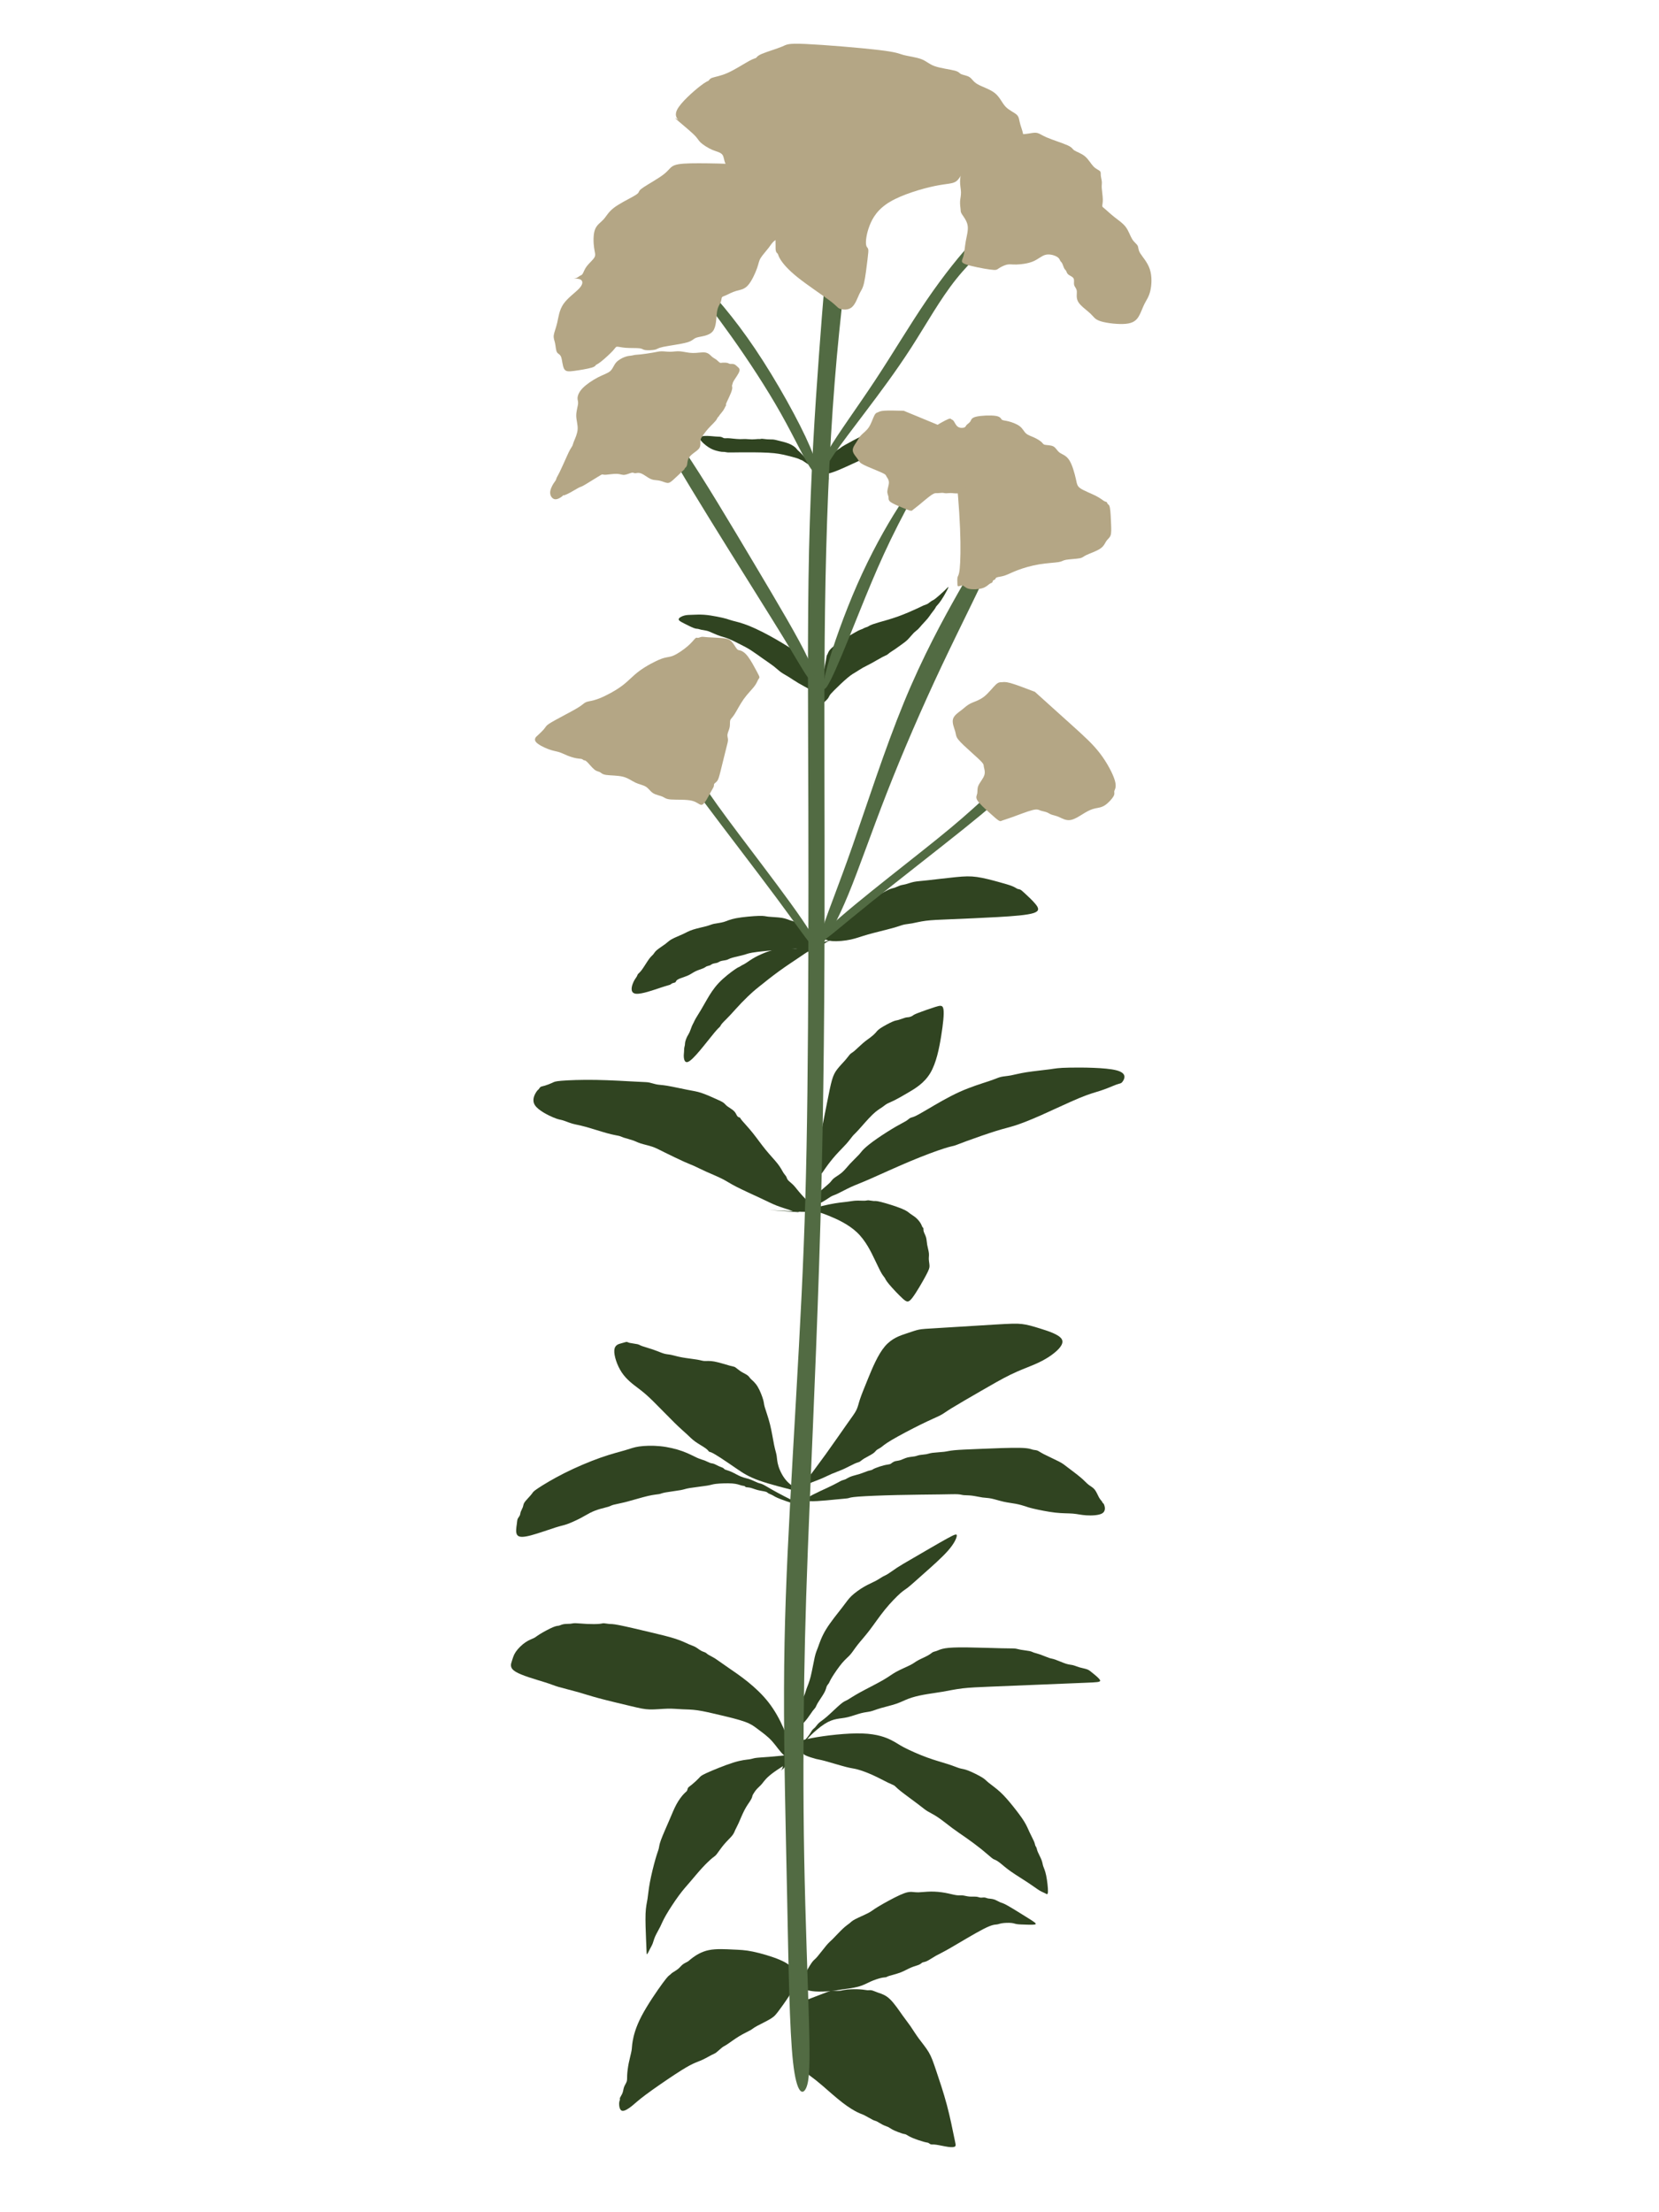 <?xml version="1.0" encoding="UTF-8" standalone="no"?>
<svg xmlns="http://www.w3.org/2000/svg" xmlns:svg="http://www.w3.org/2000/svg" width="1200mm" height="1600mm" viewBox="0 0 1200 1600" version="1.1" id="svg1" xml:space="preserve">
  <defs id="defs1"></defs>
  <g id="layer2">
    <g id="g100">
      <path style="fill:#304421;fill-opacity:1;stroke:none;stroke-width:0.5;stroke-linecap:round;stroke-linejoin:round;paint-order:stroke fill markers" d="m 614.902,2118.693 c -1.394,1.394 -2.789,2.789 -2.789,2.789 0,0 1.394,-1.394 0.871,-0.523 -0.523,0.871 -2.963,4.009 -4.706,8.54 -1.743,4.532 -2.789,10.457 -3.137,13.595 -0.349,3.137 0,3.486 0.349,4.706 0.349,1.22 0.697,3.312 1.046,4.532 0.349,1.22 0.697,1.569 1.569,2.789 0.871,1.22 2.266,3.312 4.532,7.146 2.266,3.834 5.403,9.412 8.192,13.595 2.789,4.183 5.229,6.972 6.797,8.54 1.569,1.569 2.266,1.917 3.486,3.137 1.22,1.22 2.963,3.312 4.009,4.357 1.046,1.046 1.394,1.046 2.092,1.743 0.697,0.697 1.743,2.091 2.789,3.137 1.046,1.046 2.092,1.743 2.789,2.44 0.697,0.697 1.046,1.394 2.266,2.614 1.22,1.22 3.312,2.963 4.532,3.834 1.22,0.872 1.569,0.872 2.092,1.394 0.523,0.523 1.22,1.569 2.963,3.137 1.743,1.569 4.532,3.66 6.1,4.706 1.569,1.046 1.917,1.046 2.266,1.394 0.349,0.348 0.697,1.046 1.22,1.394 0.523,0.349 1.22,0.349 2.963,1.22 1.743,0.871 4.532,2.614 6.623,3.66 2.092,1.046 3.486,1.394 4.183,1.046 0.697,-0.349 0.697,-1.394 1.22,-5.752 0.523,-4.357 1.569,-12.026 2.091,-20.044 0.523,-8.017 0.523,-16.383 0.523,-22.135 0,-5.752 0,-8.889 -0.697,-12.2 -0.697,-3.312 -2.092,-6.797 -3.137,-10.109 -1.046,-3.312 -1.743,-6.449 -2.44,-8.889 -0.697,-2.44 -1.394,-4.183 -2.44,-7.669 -1.046,-3.486 -2.44,-8.715 -4.183,-12.026 -1.743,-3.312 -3.834,-4.706 -5.403,-5.926 -1.569,-1.22 -2.614,-2.266 -3.486,-2.789 -0.871,-0.523 -1.569,-0.523 -2.44,-0.872 -0.871,-0.348 -1.917,-1.046 -4.009,-1.917 -2.091,-0.871 -5.229,-1.917 -7.495,-2.44 -2.266,-0.523 -3.66,-0.523 -5.054,-0.872 -1.394,-0.349 -2.789,-1.046 -3.834,-1.394 -1.046,-0.349 -1.743,-0.349 -6.274,-0.174 -4.532,0.174 -12.898,0.523 -21.264,0.871" id="path92" transform="matrix(1.112,-0.376,0.376,1.112,-899.106,-665.387)"></path>
      <path style="fill:#304421;fill-opacity:1;stroke:none;stroke-width:0.5;stroke-linecap:round;stroke-linejoin:round;paint-order:stroke fill markers" d="m 508.584,1994.597 c -2.789,-1.394 -6.275,-1.394 -11.329,-0.174 -5.054,1.22 -11.678,3.66 -16.209,5.752 -4.532,2.091 -6.972,3.834 -10.632,6.274 -3.66,2.44 -8.54,5.577 -11.678,9.063 -3.137,3.486 -4.532,7.32 -5.229,9.586 -0.697,2.266 -0.697,2.963 -1.046,3.834 -0.349,0.872 -1.046,1.917 -1.394,3.137 -0.349,1.22 -0.349,2.614 -0.697,4.009 -0.349,1.394 -1.046,2.789 -1.394,3.834 -0.349,1.046 -0.349,1.743 -0.523,2.266 -0.174,0.523 -0.523,0.871 -0.523,6.449 0,5.577 0.349,16.384 1.569,24.227 1.22,7.843 3.312,12.723 4.706,15.512 1.394,2.789 2.091,3.486 2.963,5.229 0.871,1.743 1.917,4.532 3.137,7.146 1.22,2.614 2.614,5.054 3.66,6.623 1.046,1.569 1.743,2.266 2.092,3.312 0.349,1.046 0.349,2.44 0.697,3.66 0.349,1.22 1.046,2.266 1.394,3.486 0.349,1.22 0.349,2.614 0.523,3.312 0.174,0.697 0.523,0.697 0.697,1.046 0.174,0.349 0.174,1.046 1.046,2.266 0.871,1.22 2.614,2.963 4.009,2.44 1.394,-0.523 2.44,-3.312 3.137,-5.926 0.697,-2.614 1.046,-5.054 2.789,-10.806 1.743,-5.752 4.88,-14.815 7.146,-20.915 2.266,-6.1 3.66,-9.238 4.88,-11.503 1.22,-2.266 2.266,-3.66 3.312,-5.577 1.046,-1.917 2.092,-4.357 2.789,-5.752 0.697,-1.394 1.046,-1.743 1.394,-2.963 0.349,-1.22 0.697,-3.312 1.046,-4.532 0.349,-1.22 0.697,-1.569 1.394,-3.486 0.697,-1.917 1.743,-5.403 2.963,-8.366 1.22,-2.963 2.614,-5.403 3.312,-6.972 0.697,-1.569 0.697,-2.266 1.743,-4.532 1.046,-2.266 3.137,-6.1 4.183,-8.715 1.046,-2.614 1.046,-4.009 1.046,-8.017 0,-4.009 0,-10.632 -1.046,-15.338 -1.046,-4.706 -3.137,-7.495 -5.926,-8.889 z" id="path93" transform="matrix(0.945,0.697,-0.697,0.945,1484.029,-813.967)"></path>
      <path style="fill:#304421;fill-opacity:1;stroke:none;stroke-width:0.5;stroke-linecap:round;stroke-linejoin:round;paint-order:stroke fill markers" d="m -1003.399,1310.85 c 1.569,-3.312 3.137,-6.623 3.922,-8.54 0.784,-1.917 0.784,-2.44 1.22,-3.486 0.436,-1.046 1.307,-2.614 2.614,-5.229 1.307,-2.614 3.05,-6.275 4.009,-8.366 0.959,-2.091 1.133,-2.614 1.307,-2.876 0.174,-0.262 0.349,-0.262 0.697,-0.697 0.349,-0.436 0.871,-1.307 1.917,-2.091 1.046,-0.784 2.614,-1.482 3.66,-2.004 1.046,-0.523 1.569,-0.871 2.353,-1.133 0.784,-0.261 1.83,-0.436 2.963,-0.784 1.133,-0.349 2.353,-0.872 3.137,-1.133 0.784,-0.261 1.133,-0.261 2.44,-0.61 1.307,-0.349 3.573,-1.046 5.142,-1.394 1.569,-0.349 2.44,-0.349 3.05,-0.436 0.61,-0.087 0.959,-0.261 1.569,-0.349 0.61,-0.087 1.481,-0.087 2.004,-0.174 0.523,-0.087 0.697,-0.262 1.569,-0.436 0.871,-0.174 2.44,-0.349 5.49,-0.436 3.05,-0.087 7.582,-0.087 12.462,-0.523 4.88,-0.436 10.109,-1.307 12.985,-1.83 2.876,-0.523 3.399,-0.697 4.096,-0.784 0.697,-0.087 1.569,-0.087 2.353,-0.261 0.784,-0.174 1.481,-0.523 2.092,-0.784 0.61,-0.261 1.133,-0.436 1.569,-0.523 0.436,-0.087 0.784,-0.087 2.353,-0.784 1.569,-0.697 4.357,-2.091 6.362,-3.224 2.004,-1.133 3.224,-2.004 2.876,-1.394 -0.349,0.61 -2.266,2.702 -3.922,4.357 -1.656,1.656 -3.05,2.876 -4.096,3.66 -1.046,0.784 -1.743,1.133 -2.179,1.481 -0.436,0.349 -0.61,0.697 -1.307,1.307 -0.697,0.61 -1.917,1.482 -2.876,2.266 -0.959,0.784 -1.656,1.481 -2.876,2.353 -1.22,0.871 -2.963,1.917 -4.27,2.789 -1.307,0.872 -2.179,1.569 -3.137,2.091 -0.959,0.523 -2.004,0.872 -3.312,1.656 -1.307,0.784 -2.876,2.004 -4.357,2.876 -1.481,0.872 -2.876,1.394 -4.444,2.004 -1.569,0.61 -3.312,1.307 -4.793,1.83 -1.481,0.523 -2.701,0.872 -3.573,1.22 -0.871,0.349 -1.394,0.697 -2.004,0.872 -0.61,0.174 -1.307,0.174 -3.137,0.61 -1.83,0.436 -4.793,1.307 -7.233,1.917 -2.44,0.61 -4.357,0.959 -6.013,1.394 -1.656,0.436 -3.05,0.959 -4.532,1.394 -1.481,0.436 -3.05,0.784 -6.013,2.179 -2.963,1.394 -7.32,3.834 -9.847,5.316 -2.527,1.482 -3.224,2.004 -3.747,2.527 -0.523,0.523 -0.871,1.046 -1.569,1.569 -0.697,0.523 -1.743,1.046 -2.353,1.394 -0.61,0.349 -0.784,0.523 -1.481,0.697 -0.697,0.174 -1.917,0.349 -3.312,0.784 -1.394,0.436 -2.963,1.133 -4.532,1.83" id="path97" transform="matrix(1.136,-0.296,0.296,1.136,1343.444,-1275.779)"></path>
      <path style="fill:#304421;fill-opacity:1;stroke:none;stroke-width:0.5;stroke-linecap:round;stroke-linejoin:round;paint-order:stroke fill markers" d="m -1009.935,1307.102 c -0.087,-0.262 -2.527,-1.656 -4.096,-2.44 -1.569,-0.784 -2.266,-0.959 -3.486,-1.656 -1.22,-0.697 -2.963,-1.917 -4.009,-2.527 -1.046,-0.61 -1.394,-0.61 -1.83,-1.046 -0.436,-0.436 -0.959,-1.307 -1.482,-2.004 -0.523,-0.697 -1.046,-1.22 -1.307,-1.569 -0.261,-0.349 -0.261,-0.523 -0.349,-0.784 -0.087,-0.262 -0.261,-0.61 -0.523,-0.959 -0.261,-0.349 -0.61,-0.697 -0.959,-1.307 -0.349,-0.61 -0.697,-1.482 -0.959,-1.917 -0.262,-0.436 -0.436,-0.436 -0.61,-0.61 -0.174,-0.174 -0.348,-0.523 -0.697,-0.784 -0.349,-0.262 -0.872,-0.436 -1.133,-0.61 -0.262,-0.174 -0.262,-0.349 -0.523,-0.436 -0.261,-0.087 -0.784,-0.087 -4.27,-0.436 -3.486,-0.349 -9.935,-1.046 -16.558,-1.394 -6.623,-0.349 -13.421,-0.349 -18.475,0.087 -5.054,0.436 -8.366,1.307 -10.37,1.743 -2.004,0.436 -2.701,0.436 -4.096,0.697 -1.394,0.262 -3.486,0.784 -5.926,1.482 -2.44,0.697 -5.229,1.569 -7.669,2.614 -2.44,1.046 -4.532,2.266 -6.275,3.224 -1.743,0.959 -3.137,1.656 -4.357,2.789 -1.22,1.133 -2.266,2.702 -1.917,3.486 0.349,0.784 2.091,0.784 4.27,0.784 2.179,0 4.793,0 6.362,-0.174 1.569,-0.174 2.092,-0.523 2.614,-0.697 0.523,-0.174 1.046,-0.174 2.004,-0.436 0.959,-0.261 2.353,-0.784 3.573,-1.046 1.22,-0.261 2.266,-0.261 3.834,-0.348 1.569,-0.087 3.66,-0.262 5.316,-0.523 1.656,-0.262 2.876,-0.61 5.054,-0.784 2.179,-0.174 5.316,-0.174 7.93,-0.174 2.614,0 4.706,0 7.32,0.261 2.614,0.262 5.752,0.784 8.802,1.22 3.05,0.436 6.013,0.784 8.279,1.22 2.266,0.436 3.834,0.959 5.49,1.22 1.656,0.261 3.399,0.261 5.49,0.436 2.091,0.174 4.532,0.523 7.233,0.697 2.701,0.174 5.664,0.174 7.233,0.261 1.569,0.087 1.743,0.261 2.614,0.436 0.872,0.174 2.44,0.349 4.357,0.872 1.917,0.523 4.183,1.394 4.096,1.133 z" id="path98" transform="matrix(1.047,0.532,-0.532,1.047,2348.046,-324.605)"></path>
      <path style="fill:#304421;fill-opacity:1;stroke:none;stroke-width:0.5;stroke-linecap:round;stroke-linejoin:round;paint-order:stroke fill markers" d="m -1000.261,1240.436 c -2.44,-1.743 1.917,-4.88 4.619,-6.623 2.702,-1.743 3.747,-2.091 4.706,-2.266 0.959,-0.174 1.83,-0.174 2.353,-0.261 0.523,-0.087 0.697,-0.262 1.307,-0.349 0.61,-0.087 1.656,-0.087 2.266,-0.174 0.61,-0.087 0.784,-0.261 3.66,-0.348 2.876,-0.087 8.453,-0.087 11.416,0 2.963,0.087 3.312,0.261 4.096,0.348 0.784,0.087 2.004,0.087 3.486,0.436 1.481,0.349 3.224,1.046 5.926,1.83 2.702,0.784 6.362,1.656 8.453,2.266 2.091,0.61 2.614,0.959 3.05,1.133 0.436,0.174 0.784,0.174 1.133,0.349 0.349,0.174 0.697,0.523 1.046,0.697 0.349,0.174 0.697,0.174 0.959,0.349 0.261,0.174 0.436,0.523 0.697,0.697 0.261,0.174 0.61,0.174 1.22,0.523 0.61,0.349 1.481,1.046 2.527,1.656 1.046,0.61 2.266,1.133 3.747,1.917 1.481,0.784 3.224,1.83 4.357,2.876 1.133,1.046 1.656,2.091 0.436,2.266 -1.22,0.174 -4.183,-0.523 -6.362,-1.046 -2.179,-0.523 -3.573,-0.871 -4.793,-1.046 -1.22,-0.174 -2.266,-0.174 -8.802,-0.61 -6.536,-0.436 -18.562,-1.307 -29.194,-1.917 -10.632,-0.61 -19.869,-0.959 -22.309,-2.701 z" id="path99" transform="matrix(1.036,-0.552,0.552,1.036,948.777,-1494.654)"></path>
      <path style="fill:#304421;fill-opacity:1;stroke:none;stroke-width:0.5;stroke-linecap:round;stroke-linejoin:round;paint-order:stroke fill markers" d="m -1009.15,1243.399 c -2.789,0 -5.577,0 -7.32,-0.174 -1.743,-0.174 -2.44,-0.523 -3.66,-0.872 -1.22,-0.349 -2.963,-0.697 -4.27,-0.871 -1.307,-0.174 -2.179,-0.174 -2.701,-0.261 -0.523,-0.087 -0.697,-0.262 -1.656,-0.349 -0.959,-0.087 -2.701,-0.087 -4.88,0.523 -2.179,0.61 -4.793,1.83 -6.362,2.527 -1.569,0.697 -2.091,0.872 -2.876,1.394 -0.784,0.523 -1.83,1.394 -2.876,2.091 -1.046,0.697 -2.091,1.22 -2.701,1.656 -0.61,0.436 -0.784,0.784 -0.959,0.959 -0.174,0.174 -0.349,0.174 -0.959,0.697 -0.61,0.523 -1.656,1.569 -2.789,2.44 -1.133,0.872 -2.353,1.569 -3.312,2.266 -0.959,0.697 -1.656,1.394 -2.701,2.179 -1.046,0.784 -2.44,1.656 -3.573,2.353 -1.133,0.697 -2.004,1.22 -2.701,1.743 -0.697,0.523 -1.22,1.046 -1.656,1.307 -0.436,0.261 -0.784,0.261 -1.22,0.348 -0.436,0.087 -0.959,0.261 -1.394,0.523 -0.436,0.261 -0.784,0.61 -2.266,1.569 -1.481,0.959 -4.096,2.527 -5.664,3.922 -1.569,1.394 -2.092,2.614 -0.784,3.312 1.307,0.697 4.444,0.871 6.797,0.697 2.353,-0.174 3.922,-0.697 5.229,-1.22 1.307,-0.523 2.353,-1.046 3.05,-1.482 0.697,-0.436 1.046,-0.784 1.482,-1.046 0.436,-0.261 0.959,-0.436 1.743,-0.959 0.784,-0.523 1.83,-1.394 5.49,-4.27 3.66,-2.876 9.935,-7.756 14.379,-10.806 4.444,-3.05 7.059,-4.27 9.586,-5.403 2.527,-1.133 4.967,-2.179 6.449,-2.701 1.482,-0.523 2.004,-0.523 2.353,-0.61 0.349,-0.087 0.523,-0.261 1.133,-0.348 0.61,-0.087 1.656,-0.087 3.66,-0.262 2.004,-0.174 4.967,-0.523 7.407,-0.61 2.44,-0.087 4.357,0.087 5.839,0.087 1.482,0 2.527,-0.174 3.573,-0.349" id="path100" transform="matrix(0.93,0.717,-0.717,0.93,2421.953,-92.536)"></path>
      <path style="fill:#304421;fill-opacity:1;stroke:none;stroke-width:0.5;stroke-linecap:round;stroke-linejoin:round;paint-order:stroke fill markers" d="m 1120,2079.826 c -2.789,0.174 -1.394,0.174 -1.394,0.174 0,0 -1.394,0 -0.697,0.523 0.697,0.523 3.486,1.569 4.88,2.266 1.394,0.697 1.394,1.046 1.569,1.22 0.174,0.174 0.523,0.174 0.697,0.349 0.174,0.174 0.174,0.523 0.348,0.697 0.174,0.174 0.523,0.174 0.872,0.871 0.349,0.697 0.697,2.091 1.917,4.357 1.22,2.266 3.312,5.403 4.88,7.495 1.569,2.091 2.614,3.137 4.532,5.403 1.917,2.266 4.706,5.752 7.146,8.017 2.44,2.266 4.532,3.312 6.623,4.706 2.091,1.394 4.183,3.137 5.403,4.357 1.22,1.22 1.569,1.917 1.917,2.266 0.349,0.349 0.697,0.349 1.917,1.394 1.22,1.046 3.312,3.137 5.403,4.706 2.091,1.569 4.183,2.614 5.926,3.834 1.743,1.22 3.137,2.614 4.183,3.312 1.046,0.697 1.743,0.697 2.266,1.046 0.523,0.348 0.871,1.046 2.266,1.917 1.394,0.871 3.834,1.917 5.752,2.963 1.917,1.046 3.312,2.091 8.889,5.054 5.577,2.963 15.338,7.843 20.566,10.98 5.229,3.137 5.926,4.532 6.623,5.403 0.697,0.872 1.394,1.22 2.44,2.44 1.046,1.22 2.44,3.312 3.137,4.706 0.697,1.394 0.697,2.091 1.22,3.312 0.523,1.22 1.569,2.963 2.789,5.054 1.22,2.091 2.614,4.532 3.312,4.706 0.697,0.174 0.697,-1.917 0.697,-6.274 0,-4.357 0,-10.98 -0.174,-14.466 -0.174,-3.486 -0.523,-3.834 -0.697,-4.88 -0.174,-1.046 -0.174,-2.789 -0.523,-4.183 -0.349,-1.394 -1.046,-2.44 -1.394,-3.312 -0.349,-0.871 -0.349,-1.569 -0.697,-2.266 -0.349,-0.697 -1.046,-1.394 -1.394,-2.091 -0.349,-0.697 -0.349,-1.394 -0.872,-2.44 -0.523,-1.046 -1.569,-2.44 -2.266,-3.834 -0.697,-1.394 -1.046,-2.789 -1.569,-3.834 -0.523,-1.046 -1.22,-1.743 -1.917,-3.312 -0.697,-1.569 -1.394,-4.009 -2.44,-6.623 -1.046,-2.614 -2.44,-5.403 -4.009,-7.843 -1.569,-2.44 -3.312,-4.532 -4.357,-6.1 -1.046,-1.569 -1.394,-2.614 -2.092,-3.834 -0.697,-1.22 -1.743,-2.614 -5.403,-5.054 -3.66,-2.44 -9.935,-5.926 -13.421,-7.669 -3.486,-1.743 -4.183,-1.743 -6.274,-2.963 -2.091,-1.22 -5.577,-3.66 -7.669,-4.88 -2.091,-1.22 -2.789,-1.22 -3.834,-1.569 -1.046,-0.349 -2.44,-1.046 -5.054,-1.743 -2.614,-0.697 -6.449,-1.394 -8.715,-1.917 -2.266,-0.523 -2.963,-0.872 -5.403,-1.22 -2.44,-0.349 -6.623,-0.697 -8.889,-1.046 -2.266,-0.349 -2.614,-0.697 -4.009,-0.872 -1.394,-0.174 -3.834,-0.174 -8.54,0 -4.706,0.174 -11.678,0.523 -14.466,0.697 z" id="path76" transform="matrix(0.623,-0.995,0.995,0.623,-2192.998,1260.62)"></path>
      <path style="fill:#304421;fill-opacity:1;stroke:none;stroke-width:0.5;stroke-linecap:round;stroke-linejoin:round;paint-order:stroke fill markers" d="m 1117.386,1920.174 c 0.174,-1.569 2.963,-2.963 11.155,-4.183 8.192,-1.22 21.787,-2.266 31.198,-1.569 9.412,0.697 14.641,3.137 17.778,4.88 3.137,1.743 4.183,2.789 7.495,4.706 3.312,1.917 8.889,4.706 13.943,6.797 5.054,2.091 9.586,3.486 12.898,4.706 3.312,1.22 5.403,2.266 6.972,2.789 1.569,0.523 2.614,0.523 5.054,1.569 2.44,1.046 6.274,3.137 8.366,4.532 2.091,1.394 2.44,2.091 4.009,3.486 1.569,1.394 4.357,3.486 6.972,6.1 2.614,2.614 5.054,5.752 7.495,9.063 2.44,3.312 4.88,6.798 6.449,9.586 1.569,2.789 2.266,4.88 3.137,6.972 0.872,2.091 1.917,4.183 2.44,5.577 0.523,1.394 0.523,2.092 0.697,2.614 0.174,0.523 0.523,0.872 0.697,1.394 0.174,0.523 0.174,1.22 0.697,2.614 0.523,1.394 1.569,3.486 2.091,5.054 0.523,1.569 0.523,2.614 0.872,3.834 0.349,1.22 1.046,2.614 1.569,5.752 0.523,3.137 0.871,8.018 0.697,10.109 -0.174,2.092 -0.871,1.394 -1.743,0.872 -0.871,-0.523 -1.917,-0.872 -3.486,-1.917 -1.569,-1.046 -3.66,-2.789 -6.797,-5.054 -3.137,-2.266 -7.32,-5.054 -10.283,-7.32 -2.963,-2.266 -4.706,-4.009 -6.1,-5.229 -1.394,-1.22 -2.44,-1.917 -3.137,-2.266 -0.697,-0.349 -1.046,-0.349 -2.266,-1.394 -1.22,-1.046 -3.312,-3.137 -6.1,-5.577 -2.789,-2.44 -6.274,-5.229 -9.238,-7.495 -2.963,-2.266 -5.403,-4.009 -8.192,-6.275 -2.789,-2.266 -5.926,-5.054 -8.54,-6.972 -2.614,-1.917 -4.706,-2.963 -6.274,-4.009 -1.569,-1.046 -2.614,-2.091 -5.577,-4.532 -2.963,-2.44 -7.843,-6.275 -10.457,-8.54 -2.614,-2.266 -2.963,-2.963 -3.66,-3.486 -0.697,-0.523 -1.743,-0.871 -4.009,-2.091 -2.266,-1.22 -5.752,-3.312 -9.238,-5.054 -3.486,-1.743 -6.972,-3.137 -9.238,-3.834 -2.266,-0.697 -3.312,-0.697 -6.797,-1.743 -3.486,-1.046 -9.412,-3.137 -12.723,-4.183 -3.312,-1.046 -4.009,-1.046 -5.752,-1.569 -1.743,-0.523 -4.532,-1.569 -5.926,-2.266 -1.394,-0.697 -1.394,-1.046 -1.569,-1.22 -0.174,-0.174 -0.523,-0.174 -1.917,-1.046 -1.394,-0.872 -3.834,-2.614 -3.66,-4.183 z" id="path77" transform="matrix(1.173,-0.048,0.048,1.173,-828.569,-936.215)"></path>
      <path style="fill:#304421;fill-opacity:1;stroke:none;stroke-width:0.5;stroke-linecap:round;stroke-linejoin:round;paint-order:stroke fill markers" d="m 1124.88,1914.597 c -1.743,1.917 -1.743,0.523 -1.743,0.523 0,0 0,1.394 0.349,0.697 0.349,-0.697 1.046,-3.486 1.743,-5.229 0.697,-1.743 1.394,-2.44 3.834,-4.357 2.44,-1.917 6.623,-5.054 8.889,-6.972 2.266,-1.917 2.614,-2.614 4.532,-4.357 1.917,-1.743 5.403,-4.532 8.366,-6.275 2.963,-1.743 5.403,-2.44 7.669,-2.789 2.266,-0.349 4.357,-0.349 6.972,-0.872 2.614,-0.523 5.752,-1.569 8.192,-2.091 2.44,-0.523 4.183,-0.523 5.926,-0.872 1.743,-0.349 3.486,-1.046 6.274,-1.743 2.789,-0.697 6.623,-1.394 9.586,-2.266 2.963,-0.871 5.054,-1.917 7.669,-2.789 2.614,-0.872 5.752,-1.569 9.412,-2.091 3.66,-0.523 7.843,-0.872 11.852,-1.394 4.009,-0.523 7.843,-1.22 12.375,-1.569 4.532,-0.349 9.76,-0.349 17.429,-0.349 7.669,0 17.778,0 28.758,0 10.98,0 22.832,0 29.804,0 6.972,0 9.063,0 8.889,-1.046 -0.174,-1.046 -2.614,-3.137 -4.183,-4.532 -1.569,-1.394 -2.266,-2.091 -3.486,-2.614 -1.22,-0.523 -2.963,-0.872 -4.532,-1.394 -1.569,-0.523 -2.963,-1.22 -4.183,-1.569 -1.22,-0.349 -2.266,-0.349 -4.183,-1.046 -1.917,-0.697 -4.706,-2.091 -6.449,-2.789 -1.743,-0.697 -2.44,-0.697 -3.834,-1.22 -1.394,-0.523 -3.486,-1.569 -5.229,-2.266 -1.743,-0.697 -3.137,-1.046 -4.009,-1.394 -0.872,-0.349 -1.22,-0.697 -2.614,-1.046 -1.394,-0.349 -3.834,-0.697 -5.403,-1.046 -1.569,-0.348 -2.266,-0.697 -3.486,-0.871 -1.22,-0.174 -2.963,-0.174 -8.366,-0.523 -5.403,-0.349 -14.466,-1.046 -21.089,-1.394 -6.623,-0.349 -10.806,-0.349 -13.595,0 -2.789,0.348 -4.183,1.046 -5.229,1.394 -1.046,0.349 -1.743,0.349 -2.44,0.697 -0.697,0.348 -1.394,1.046 -3.137,1.917 -1.743,0.871 -4.532,1.917 -6.275,2.789 -1.743,0.872 -2.44,1.569 -4.706,2.614 -2.266,1.046 -6.1,2.44 -8.889,3.834 -2.789,1.394 -4.532,2.789 -8.54,4.88 -4.009,2.091 -10.283,4.88 -14.466,6.972 -4.183,2.091 -6.274,3.486 -7.669,4.183 -1.394,0.697 -2.091,0.697 -4.357,2.44 -2.266,1.743 -6.1,5.229 -8.715,7.32 -2.614,2.091 -4.009,2.789 -5.054,3.66 -1.046,0.872 -1.743,1.917 -2.44,2.614 -0.697,0.697 -1.394,1.046 -2.091,1.917 -0.697,0.871 -1.394,2.266 -2.963,4.009 -1.569,1.743 -4.009,3.834 -6.972,7.495 -2.963,3.66 -6.449,8.889 -8.192,10.806 z" id="path78" transform="matrix(1.173,-0.048,0.048,1.173,-844.255,-913.208)"></path>
      <path style="fill:#304421;fill-opacity:1;stroke:none;stroke-width:0.5;stroke-linecap:round;stroke-linejoin:round;paint-order:stroke fill markers" d="m 1125.403,1725.316 c 3.66,2.614 2.266,1.917 2.266,1.917 0,0 1.394,0.697 0.697,-0.523 -0.697,-1.22 -3.486,-4.357 -5.054,-8.017 -1.569,-3.66 -1.917,-7.843 -1.743,-10.806 0.174,-2.963 0.871,-4.706 1.22,-6.449 0.349,-1.743 0.349,-3.486 0.872,-6.797 0.523,-3.312 1.569,-8.192 2.091,-12.723 0.523,-4.532 0.523,-8.715 0.697,-10.98 0.174,-2.266 0.523,-2.614 0.697,-4.706 0.174,-2.091 0.174,-5.926 -0.349,-8.715 -0.523,-2.789 -1.569,-4.532 -2.091,-5.577 -0.523,-1.046 -0.523,-1.394 -0.697,-1.917 -0.174,-0.523 -0.523,-1.22 -1.22,-2.091 -0.697,-0.872 -1.743,-1.917 -2.614,-3.137 -0.872,-1.22 -1.569,-2.614 -2.091,-3.312 -0.523,-0.697 -0.872,-0.697 -2.789,-2.091 -1.917,-1.394 -5.403,-4.183 -8.017,-5.752 -2.614,-1.569 -4.357,-1.917 -5.577,-2.44 -1.22,-0.523 -1.917,-1.22 -4.009,-2.44 -2.091,-1.22 -5.577,-2.963 -8.192,-4.532 -2.614,-1.569 -4.357,-2.963 -5.752,-3.834 -1.394,-0.872 -2.44,-1.22 -3.834,-2.266 -1.394,-1.046 -3.137,-2.789 -5.229,-4.532 -2.091,-1.743 -4.532,-3.486 -5.752,-4.532 -1.22,-1.046 -1.22,-1.394 -2.266,-2.091 -1.046,-0.697 -3.137,-1.743 -4.183,-2.44 -1.046,-0.697 -1.046,-1.046 -1.569,-1.22 -0.523,-0.174 -1.569,-0.174 -3.312,-0.349 -1.743,-0.174 -4.183,-0.523 -5.577,2.44 -1.394,2.963 -1.743,9.238 -0.523,14.466 1.22,5.229 4.009,9.412 6.1,12.723 2.091,3.312 3.486,5.752 5.752,10.632 2.266,4.88 5.403,12.2 7.669,17.081 2.266,4.88 3.66,7.32 4.706,9.412 1.046,2.091 1.743,3.834 3.137,5.926 1.394,2.091 3.486,4.532 4.532,6.1 1.046,1.569 1.046,2.266 1.22,2.614 0.174,0.349 0.523,0.349 1.394,1.22 0.871,0.872 2.266,2.614 4.183,5.229 1.917,2.614 4.357,6.1 6.797,9.586 2.44,3.486 4.88,6.972 10.457,11.678 5.577,4.706 14.292,10.632 17.952,13.246 z" id="path79" transform="matrix(1.099,-0.413,0.413,1.099,-1374.87,-353.327)"></path>
      <path style="fill:#304421;fill-opacity:1;stroke:none;stroke-width:0.5;stroke-linecap:round;stroke-linejoin:round;paint-order:stroke fill markers" d="m 1132.549,1747.451 c 4.88,-5.926 9.76,-11.852 14.815,-18.301 5.054,-6.449 10.283,-13.421 13.769,-17.952 3.486,-4.532 5.229,-6.623 6.274,-8.54 1.046,-1.917 1.394,-3.66 2.44,-6.449 1.046,-2.789 2.789,-6.623 5.577,-12.723 2.789,-6.1 6.623,-14.466 11.155,-19.346 4.532,-4.88 9.76,-6.274 13.421,-7.32 3.66,-1.046 5.752,-1.743 7.843,-2.091 2.091,-0.349 4.183,-0.349 13.072,-0.523 8.889,-0.174 24.575,-0.523 34.161,-0.697 9.586,-0.174 13.072,-0.174 16.384,0.349 3.312,0.523 6.449,1.569 11.329,3.312 4.88,1.743 11.503,4.183 12.898,7.146 1.394,2.963 -2.44,6.449 -6.274,9.063 -3.834,2.614 -7.669,4.357 -11.852,5.926 -4.183,1.569 -8.715,2.963 -14.292,5.403 -5.577,2.44 -12.2,5.926 -19.172,9.586 -6.972,3.66 -14.292,7.495 -18.301,9.76 -4.009,2.266 -4.706,2.963 -6.972,4.009 -2.266,1.046 -6.1,2.44 -12.026,5.054 -5.926,2.614 -13.943,6.449 -18.475,8.889 -4.532,2.44 -5.577,3.486 -6.623,4.183 -1.046,0.697 -2.091,1.046 -2.789,1.569 -0.697,0.523 -1.046,1.22 -2.44,2.091 -1.394,0.871 -3.834,1.917 -5.403,2.789 -1.569,0.872 -2.266,1.569 -2.963,1.917 -0.697,0.348 -1.394,0.348 -3.137,1.046 -1.743,0.697 -4.532,2.091 -7.146,3.137 -2.614,1.046 -5.054,1.743 -7.32,2.614 -2.266,0.871 -4.357,1.917 -7.32,2.963 -2.963,1.046 -6.797,2.091 -10.109,4.009 -3.312,1.917 -6.1,4.706 -8.889,7.495" id="path80" transform="matrix(1.173,-0.048,0.048,1.173,-831.65,-921.345)"></path>
      <path style="fill:#304421;fill-opacity:1;stroke:none;stroke-width:0.5;stroke-linecap:round;stroke-linejoin:round;paint-order:stroke fill markers" d="m 1139.346,1762.091 c -0.871,-1.394 8.192,-4.88 13.595,-7.146 5.403,-2.266 7.146,-3.312 8.366,-3.834 1.22,-0.523 1.917,-0.523 2.789,-0.872 0.871,-0.349 1.917,-1.046 3.486,-1.569 1.569,-0.523 3.66,-0.872 5.577,-1.394 1.917,-0.523 3.66,-1.22 4.88,-1.569 1.22,-0.349 1.917,-0.349 2.44,-0.523 0.523,-0.174 0.872,-0.523 2.266,-1.046 1.394,-0.523 3.834,-1.22 5.577,-1.569 1.743,-0.349 2.789,-0.349 3.486,-0.523 0.697,-0.174 1.046,-0.523 1.569,-0.871 0.523,-0.349 1.22,-0.697 2.091,-0.872 0.872,-0.174 1.917,-0.174 3.137,-0.523 1.22,-0.349 2.614,-1.046 4.183,-1.394 1.569,-0.349 3.312,-0.349 4.532,-0.523 1.22,-0.174 1.917,-0.523 3.137,-0.697 1.22,-0.174 2.963,-0.174 4.183,-0.349 1.22,-0.174 1.917,-0.523 3.834,-0.697 1.917,-0.174 5.054,-0.174 7.146,-0.349 2.091,-0.174 3.137,-0.523 6.274,-0.697 3.137,-0.174 8.366,-0.174 16.209,-0.174 7.843,0 18.301,0 24.052,0.349 5.752,0.349 6.797,1.046 7.843,1.394 1.046,0.349 2.091,0.349 2.963,0.697 0.872,0.349 1.569,1.046 4.009,2.44 2.44,1.394 6.623,3.486 9.063,4.88 2.44,1.394 3.137,2.091 5.229,3.834 2.091,1.743 5.577,4.532 7.843,6.623 2.266,2.091 3.312,3.486 4.532,4.532 1.22,1.046 2.614,1.743 3.66,3.137 1.046,1.394 1.743,3.486 2.44,4.88 0.697,1.394 1.394,2.091 1.743,2.614 0.349,0.523 0.349,0.872 0.523,1.046 0.174,0.174 0.523,0.174 0.871,1.394 0.349,1.22 0.697,3.66 -1.394,4.88 -2.091,1.22 -6.623,1.22 -9.935,0.872 -3.312,-0.349 -5.403,-1.046 -8.192,-1.394 -2.789,-0.349 -6.274,-0.349 -10.806,-1.046 -4.532,-0.697 -10.109,-2.091 -13.246,-2.963 -3.137,-0.872 -3.834,-1.22 -5.229,-1.743 -1.394,-0.523 -3.486,-1.22 -5.752,-1.743 -2.266,-0.523 -4.706,-0.871 -7.32,-1.569 -2.614,-0.697 -5.403,-1.743 -7.495,-2.266 -2.091,-0.523 -3.486,-0.523 -5.403,-0.872 -1.917,-0.348 -4.357,-1.046 -6.449,-1.394 -2.092,-0.349 -3.834,-0.349 -5.054,-0.523 -1.22,-0.174 -1.917,-0.523 -3.66,-0.697 -1.743,-0.174 -4.532,-0.174 -10.98,-0.349 -6.449,-0.174 -16.558,-0.523 -26.318,-0.697 -9.76,-0.174 -19.172,-0.174 -24.052,0 -4.88,0.174 -5.229,0.523 -6.1,0.697 -0.872,0.174 -2.266,0.174 -8.366,0.523 -6.1,0.349 -16.906,1.046 -17.778,-0.349 z" id="path81" transform="matrix(1.173,-0.048,0.048,1.173,-838.032,-927.229)"></path>
      <path style="fill:#304421;fill-opacity:1;stroke:none;stroke-width:0.5;stroke-linecap:round;stroke-linejoin:round;paint-order:stroke fill markers" d="m 861.002,1639.913 c -1.046,0.174 -0.697,-1.569 -0.523,-5.403 0.174,-3.834 0.174,-9.76 0.174,-20.044 0,-10.283 0,-24.924 0,-35.033 0,-10.109 0,-15.686 0.349,-19.695 0.349,-4.009 1.046,-6.449 2.44,-9.237 1.394,-2.789 3.486,-5.926 4.88,-8.366 1.394,-2.44 2.091,-4.183 2.789,-5.229 0.697,-1.046 1.394,-1.394 2.789,-3.137 1.394,-1.743 3.486,-4.88 5.403,-7.32 1.917,-2.44 3.66,-4.183 5.054,-5.752 1.394,-1.569 2.44,-2.963 3.137,-4.183 0.697,-1.22 1.046,-2.266 3.137,-4.357 2.092,-2.091 5.926,-5.229 8.192,-6.797 2.266,-1.569 2.963,-1.569 4.357,-2.266 1.394,-0.697 3.486,-2.091 4.88,-2.789 1.394,-0.697 2.092,-0.697 2.963,-1.046 0.871,-0.349 1.917,-1.046 2.44,-1.569 0.523,-0.523 0.523,-0.871 3.486,-2.789 2.963,-1.917 8.889,-5.403 12.723,-7.495 3.834,-2.091 5.577,-2.789 6.797,0.697 1.22,3.486 1.917,11.155 2.266,20.915 0.349,9.76 0.349,21.612 -2.789,30.327 -3.137,8.715 -9.412,14.292 -13.943,18.301 -4.532,4.009 -7.32,6.449 -9.586,8.192 -2.266,1.743 -4.009,2.789 -5.229,3.834 -1.22,1.046 -1.917,2.091 -3.312,3.486 -1.394,1.394 -3.486,3.137 -6.274,7.146 -2.789,4.009 -6.275,10.283 -8.366,13.769 -2.092,3.486 -2.789,4.183 -3.66,5.752 -0.871,1.569 -1.917,4.009 -3.66,6.972 -1.743,2.963 -4.183,6.449 -6.449,10.283 -2.266,3.834 -4.357,8.017 -5.752,11.155 -1.394,3.137 -2.091,5.229 -3.66,7.32 -1.569,2.091 -4.009,4.183 -5.054,4.357 z" id="path82" transform="matrix(0.9,0.178,-0.178,0.9,104.514,-775.853)"></path>
      <path style="fill:#304421;fill-opacity:1;stroke:none;stroke-width:0.5;stroke-linecap:round;stroke-linejoin:round;paint-order:stroke fill markers" d="m 854.205,1659.085 c -0.871,-1.917 -5.054,-6.449 -7.669,-9.586 -2.614,-3.137 -3.66,-4.88 -4.88,-6.274 -1.22,-1.394 -2.614,-2.44 -3.312,-3.312 -0.697,-0.871 -0.697,-1.569 -1.046,-2.266 -0.349,-0.697 -1.046,-1.394 -1.743,-2.614 -0.697,-1.22 -1.394,-2.963 -3.137,-5.403 -1.743,-2.44 -4.532,-5.577 -7.146,-9.063 -2.614,-3.486 -5.054,-7.32 -7.495,-10.632 -2.44,-3.312 -4.88,-6.1 -6.1,-7.669 -1.22,-1.569 -1.22,-1.917 -1.394,-2.091 -0.174,-0.174 -0.523,-0.174 -0.871,-0.349 -0.349,-0.174 -0.697,-0.523 -1.046,-1.22 -0.349,-0.697 -0.697,-1.743 -1.743,-2.789 -1.046,-1.046 -2.789,-2.091 -3.834,-2.963 -1.046,-0.871 -1.394,-1.569 -2.266,-2.266 -0.871,-0.697 -2.266,-1.394 -4.706,-2.614 -2.44,-1.22 -5.926,-2.963 -8.715,-4.009 -2.789,-1.046 -4.88,-1.394 -8.54,-2.266 -3.66,-0.871 -8.889,-2.266 -12.2,-2.963 -3.312,-0.697 -4.706,-0.697 -6.275,-1.046 -1.569,-0.349 -3.312,-1.046 -4.706,-1.394 -1.394,-0.349 -2.44,-0.349 -8.017,-0.872 -5.577,-0.523 -15.686,-1.569 -24.749,-2.091 -9.063,-0.523 -17.081,-0.523 -21.264,-0.349 -4.183,0.174 -4.532,0.523 -5.752,1.046 -1.22,0.523 -3.312,1.22 -4.706,1.569 -1.394,0.349 -2.091,0.349 -2.614,0.697 -0.523,0.349 -0.871,1.046 -1.22,1.394 -0.349,0.349 -0.697,0.349 -1.743,1.917 -1.046,1.569 -2.789,4.706 -0.871,7.843 1.917,3.137 7.495,6.274 10.806,7.843 3.312,1.569 4.357,1.569 5.926,2.091 1.569,0.523 3.66,1.569 5.752,2.266 2.092,0.697 4.183,1.046 8.017,2.266 3.834,1.22 9.412,3.312 13.246,4.532 3.834,1.22 5.926,1.569 7.146,1.917 1.22,0.349 1.569,0.697 2.963,1.22 1.394,0.523 3.834,1.22 5.577,1.917 1.743,0.697 2.789,1.394 4.706,2.091 1.917,0.697 4.706,1.394 6.972,2.266 2.266,0.871 4.009,1.917 7.495,3.834 3.486,1.917 8.715,4.706 11.852,6.274 3.137,1.569 4.183,1.917 5.926,2.789 1.743,0.871 4.183,2.266 7.32,3.834 3.137,1.569 6.972,3.312 9.76,4.88 2.789,1.569 4.532,2.963 8.54,5.229 4.009,2.266 10.283,5.403 14.641,7.669 4.357,2.266 6.797,3.66 9.586,4.88 2.789,1.22 5.926,2.266 7.669,2.963 1.743,0.697 2.091,1.046 3.834,1.22 1.743,0.174 4.88,0.174 7.669,0.523 2.789,0.349 5.229,1.046 4.357,-0.872 z" id="path83" transform="matrix(1.173,-0.048,0.048,1.173,-492.045,-1029.779)"></path>
      <path style="fill:#304421;fill-opacity:1;stroke:none;stroke-width:0.5;stroke-linecap:round;stroke-linejoin:round;paint-order:stroke fill markers" d="m 1149.107,1585.185 c -1.569,-0.174 -0.174,-1.569 -0.174,-1.569 0,0 -1.394,1.394 0.697,-0.174 2.091,-1.569 7.669,-6.1 11.155,-8.889 3.486,-2.789 4.88,-3.834 5.752,-4.706 0.871,-0.872 1.22,-1.569 2.44,-2.44 1.22,-0.872 3.312,-1.917 5.054,-3.312 1.743,-1.394 3.137,-3.137 5.054,-5.054 1.917,-1.917 4.357,-4.009 5.752,-5.403 1.394,-1.394 1.743,-2.091 3.312,-3.486 1.569,-1.394 4.357,-3.486 8.192,-5.926 3.834,-2.44 8.715,-5.229 12.026,-6.972 3.312,-1.743 5.054,-2.44 6.274,-3.137 1.22,-0.697 1.917,-1.394 2.614,-1.743 0.697,-0.349 1.394,-0.349 2.789,-0.872 1.394,-0.523 3.486,-1.569 8.366,-4.183 4.88,-2.614 12.549,-6.798 19.869,-9.76 7.32,-2.963 14.292,-4.706 18.475,-5.926 4.183,-1.22 5.577,-1.917 7.32,-2.266 1.743,-0.349 3.834,-0.349 6.274,-0.697 2.44,-0.349 5.229,-1.046 9.76,-1.569 4.532,-0.523 10.806,-0.872 14.466,-1.22 3.66,-0.349 4.706,-0.697 12.375,-0.523 7.669,0.174 21.961,0.871 28.41,2.789 6.449,1.917 5.054,5.054 4.009,6.623 -1.046,1.569 -1.743,1.569 -2.614,1.743 -0.872,0.174 -1.917,0.523 -3.834,1.22 -1.917,0.697 -4.706,1.743 -7.843,2.614 -3.137,0.872 -6.623,1.569 -13.246,4.009 -6.623,2.44 -16.384,6.623 -23.878,9.586 -7.495,2.963 -12.723,4.706 -16.558,5.752 -3.834,1.046 -6.274,1.394 -11.503,2.789 -5.229,1.394 -13.246,3.834 -18.126,5.403 -4.88,1.569 -6.623,2.266 -8.017,2.614 -1.394,0.349 -2.44,0.349 -6.797,1.569 -4.357,1.22 -12.026,3.66 -20.915,6.972 -8.889,3.312 -18.998,7.495 -25.272,9.935 -6.274,2.44 -8.715,3.137 -11.678,4.357 -2.963,1.22 -6.449,2.963 -8.54,3.834 -2.091,0.872 -2.789,0.872 -4.357,1.743 -1.569,0.871 -4.009,2.614 -7.495,4.009 -3.486,1.394 -8.017,2.44 -9.586,2.266 z" id="path84" transform="matrix(1.173,-0.048,0.048,1.173,-843.102,-930.41)"></path>
      <path style="fill:#304421;fill-opacity:1;stroke:none;stroke-width:0.5;stroke-linecap:round;stroke-linejoin:round;paint-order:stroke fill markers" d="m 1143.006,1592.68 c 1.743,-1.394 3.486,-2.789 3.486,-2.789 0,0 -1.743,1.394 0.523,0.349 2.266,-1.046 8.54,-4.532 13.246,-6.797 4.706,-2.266 7.843,-3.312 10.109,-4.183 2.266,-0.872 3.66,-1.569 5.403,-2.091 1.743,-0.523 3.834,-0.872 5.054,-1.22 1.22,-0.349 1.569,-0.697 2.44,-0.871 0.871,-0.174 2.266,-0.174 3.137,-0.349 0.872,-0.174 1.22,-0.523 4.532,-0.523 3.312,0 9.586,0.349 13.246,0.872 3.66,0.523 4.706,1.22 5.926,1.743 1.22,0.523 2.614,0.871 4.009,1.569 1.394,0.697 2.789,1.743 3.66,2.614 0.871,0.872 1.22,1.569 1.569,1.917 0.349,0.349 0.697,0.349 0.872,0.697 0.174,0.349 0.174,1.046 0.697,1.917 0.523,0.872 1.569,1.917 2.266,3.137 0.697,1.22 1.046,2.614 1.743,4.183 0.697,1.569 1.743,3.312 2.266,4.706 0.523,1.394 0.523,2.44 0.872,3.66 0.349,1.22 1.046,2.614 1.394,3.834 0.349,1.22 0.349,2.266 -0.697,6.449 -1.046,4.183 -3.137,11.503 -4.706,15.164 -1.569,3.66 -2.614,3.66 -5.577,2.091 -2.963,-1.569 -7.843,-4.706 -10.457,-6.623 -2.614,-1.917 -2.963,-2.614 -3.486,-3.137 -0.523,-0.523 -1.22,-0.872 -2.44,-2.091 -1.22,-1.22 -2.963,-3.312 -6.274,-7.32 -3.312,-4.009 -8.192,-9.935 -14.64,-13.595 -6.449,-3.66 -14.466,-5.054 -19.521,-5.752 -5.054,-0.697 -7.146,-0.697 -8.366,-0.523 -1.22,0.174 -1.569,0.523 -6.1,1.569 -4.532,1.046 -13.246,2.789 -21.961,4.532" id="path85" transform="matrix(1.139,0.285,-0.285,1.139,-270.584,-1263.109)"></path>
      <path style="fill:#304421;fill-opacity:1;stroke:none;stroke-width:0.5;stroke-linecap:round;stroke-linejoin:round;paint-order:stroke fill markers" d="m 1159.913,1420.131 c -0.174,-1.394 1.917,-2.789 5.577,-5.054 3.66,-2.266 8.889,-5.403 12.375,-7.32 3.486,-1.917 5.229,-2.614 8.017,-4.706 2.789,-2.091 6.623,-5.577 8.889,-7.32 2.266,-1.743 2.963,-1.743 4.88,-2.614 1.917,-0.872 5.054,-2.614 7.146,-3.486 2.091,-0.871 3.137,-0.871 4.357,-1.22 1.22,-0.349 2.614,-1.046 3.834,-1.394 1.22,-0.349 2.266,-0.349 3.834,-0.697 1.569,-0.349 3.66,-1.046 5.752,-1.394 2.091,-0.349 4.183,-0.349 9.412,-0.697 5.229,-0.349 13.595,-1.046 19.695,-1.394 6.1,-0.349 9.935,-0.349 14.64,0.523 4.706,0.871 10.283,2.614 14.64,4.009 4.357,1.394 7.495,2.44 9.412,3.312 1.917,0.871 2.614,1.569 3.312,1.917 0.697,0.349 1.394,0.349 2.091,0.697 0.697,0.348 1.394,1.046 3.312,2.963 1.917,1.917 5.054,5.054 6.972,7.669 1.917,2.614 2.614,4.706 -1.743,5.926 -4.357,1.22 -13.769,1.569 -24.75,1.743 -10.98,0.174 -23.529,0.174 -32.244,0.174 -8.715,0 -13.595,0 -17.604,0.349 -4.009,0.349 -7.146,1.046 -9.586,1.394 -2.44,0.349 -4.183,0.349 -5.926,0.697 -1.743,0.349 -3.486,1.046 -8.017,2.091 -4.532,1.046 -11.852,2.44 -16.906,3.66 -5.054,1.22 -7.843,2.266 -11.852,2.963 -4.009,0.697 -9.237,1.046 -13.072,0.523 -3.834,-0.523 -6.275,-1.917 -6.449,-3.312 z" id="path86" transform="matrix(1.046,-0.043,0.043,1.046,-679.41,-758.157)"></path>
      <path style="fill:#304421;fill-opacity:1;stroke:none;stroke-width:0.5;stroke-linecap:round;stroke-linejoin:round;paint-order:stroke fill markers" d="m 889.063,1834.597 c 2.614,0.697 1.22,-0.348 1.22,-0.348 0,0 1.394,1.046 -1.394,-0.349 -2.789,-1.394 -9.76,-5.229 -14.466,-8.017 -4.706,-2.789 -7.146,-4.532 -8.715,-5.403 -1.569,-0.872 -2.266,-0.872 -3.486,-1.394 -1.22,-0.523 -2.963,-1.569 -4.706,-2.266 -1.743,-0.697 -3.486,-1.046 -5.403,-1.917 -1.917,-0.871 -4.009,-2.266 -5.752,-3.137 -1.743,-0.872 -3.137,-1.22 -3.834,-1.569 -0.697,-0.349 -0.697,-0.697 -1.22,-1.046 -0.523,-0.349 -1.569,-0.697 -2.614,-1.22 -1.046,-0.523 -2.091,-1.22 -2.963,-1.569 -0.871,-0.349 -1.569,-0.349 -2.44,-0.697 -0.871,-0.349 -1.917,-1.046 -3.137,-1.569 -1.22,-0.523 -2.614,-0.872 -4.706,-1.917 -2.091,-1.046 -4.88,-2.789 -8.715,-4.357 -3.834,-1.569 -8.715,-2.963 -13.595,-3.66 -4.88,-0.697 -9.76,-0.697 -13.072,-0.349 -3.312,0.349 -5.054,1.046 -8.54,1.917 -3.486,0.872 -8.715,1.917 -15.512,4.009 -6.797,2.092 -15.163,5.229 -22.484,8.54 -7.32,3.312 -13.595,6.797 -16.732,8.714 -3.137,1.917 -3.137,2.266 -3.66,2.963 -0.523,0.697 -1.569,1.743 -2.614,2.789 -1.046,1.046 -2.092,2.091 -2.614,2.963 -0.523,0.872 -0.523,1.569 -0.871,2.44 -0.349,0.872 -1.046,1.917 -1.394,2.789 -0.349,0.872 -0.349,1.569 -0.697,2.266 -0.349,0.697 -1.046,1.394 -1.394,2.091 -0.349,0.697 -0.349,1.394 -0.697,3.312 -0.349,1.917 -1.046,5.054 0,6.623 1.046,1.569 3.834,1.569 8.54,0.523 4.706,-1.046 11.329,-3.137 15.163,-4.183 3.834,-1.046 4.88,-1.046 7.146,-1.743 2.266,-0.697 5.752,-2.091 8.366,-3.312 2.614,-1.22 4.357,-2.266 6.275,-3.137 1.917,-0.872 4.009,-1.569 6.1,-2.091 2.091,-0.523 4.183,-0.872 5.403,-1.22 1.22,-0.348 1.569,-0.697 3.137,-1.046 1.569,-0.349 4.357,-0.697 8.366,-1.569 4.009,-0.871 9.237,-2.266 12.898,-2.963 3.66,-0.697 5.752,-0.697 6.972,-0.872 1.22,-0.174 1.569,-0.523 4.009,-0.871 2.44,-0.349 6.972,-0.697 9.412,-1.046 2.44,-0.349 2.789,-0.697 5.577,-1.046 2.789,-0.349 8.017,-0.697 10.806,-1.046 2.789,-0.349 3.137,-0.697 5.577,-0.871 2.44,-0.174 6.972,-0.174 9.935,0.174 2.963,0.349 4.357,1.046 5.403,1.394 1.046,0.349 1.743,0.349 2.091,0.523 0.349,0.174 0.349,0.523 0.871,0.697 0.523,0.174 1.569,0.174 2.789,0.523 1.22,0.349 2.614,1.046 4.357,1.569 1.743,0.523 3.834,0.872 4.88,1.22 1.046,0.349 1.046,0.697 1.569,1.046 0.523,0.349 1.569,0.697 2.44,1.22 0.871,0.523 1.569,1.22 5.229,2.789 3.66,1.569 10.283,4.009 12.898,4.706 z" id="path87" transform="matrix(1.173,-0.048,0.048,1.173,-550.623,-1020.022)"></path>
      <path style="fill:#304421;fill-opacity:1;stroke:none;stroke-width:0.5;stroke-linecap:round;stroke-linejoin:round;paint-order:stroke fill markers" d="m 912.244,1843.137 c 3.137,1.917 11.852,6.449 16.906,9.76 5.054,3.312 6.449,5.403 7.669,6.797 1.22,1.394 2.266,2.091 3.312,3.137 1.046,1.046 2.091,2.44 2.614,3.312 0.523,0.872 0.523,1.22 0.697,1.743 0.174,0.523 0.523,1.22 1.394,2.44 0.871,1.22 2.266,2.963 3.66,5.403 1.394,2.44 2.789,5.577 3.834,7.669 1.046,2.091 1.743,3.137 2.266,4.183 0.523,1.046 0.871,2.091 2.092,3.486 1.22,1.394 3.312,3.137 5.229,5.229 1.917,2.091 3.66,4.532 4.706,5.752 1.046,1.22 1.394,1.22 2.789,2.266 1.394,1.046 3.834,3.137 6.449,5.752 2.614,2.614 5.403,5.752 7.843,8.366 2.44,2.614 4.532,4.706 7.32,8.192 2.789,3.486 6.275,8.366 8.366,11.678 2.092,3.312 2.789,5.054 3.834,6.972 1.046,1.917 2.44,4.009 3.312,5.752 0.872,1.743 1.22,3.137 1.743,4.357 0.523,1.22 1.22,2.266 1.917,3.486 0.697,1.22 1.394,2.615 1.743,2.963 0.349,0.349 0.349,-0.348 0.349,-1.743 0,-1.394 0,-3.486 0,-7.843 0,-4.357 0,-10.98 -0.349,-15.338 -0.349,-4.357 -1.046,-6.449 -1.569,-9.063 -0.523,-2.614 -0.872,-5.752 -1.917,-10.283 -1.046,-4.532 -2.789,-10.457 -4.009,-14.118 -1.22,-3.66 -1.917,-5.054 -2.266,-6.274 -0.349,-1.22 -0.349,-2.266 -1.569,-5.229 -1.22,-2.963 -3.66,-7.843 -5.577,-11.852 -1.917,-4.009 -3.312,-7.146 -4.88,-9.76 -1.569,-2.614 -3.312,-4.706 -4.532,-5.926 -1.22,-1.22 -1.917,-1.569 -2.266,-2.091 -0.349,-0.523 -0.349,-1.22 -0.697,-1.743 -0.349,-0.523 -1.046,-0.871 -2.44,-1.917 -1.394,-1.046 -3.486,-2.789 -4.532,-3.834 -1.046,-1.046 -1.046,-1.394 -4.88,-2.963 -3.834,-1.569 -11.503,-4.357 -16.732,-5.752 -5.229,-1.394 -8.017,-1.394 -9.76,-1.569 -1.743,-0.174 -2.44,-0.523 -4.009,-0.697 -1.569,-0.174 -4.009,-0.174 -8.54,-0.349 -4.532,-0.174 -11.155,-0.523 -15.686,-1.046 -4.532,-0.523 -6.972,-1.22 -3.834,0.697 z" id="path88" transform="matrix(-1.173,0.048,0.048,1.173,1560.995,-936.499)"></path>
      <path style="fill:#304421;fill-opacity:1;stroke:none;stroke-width:0.5;stroke-linecap:round;stroke-linejoin:round;paint-order:stroke fill markers" d="m 906.318,1830.937 c 2.44,-5.752 9.76,-16.906 19.521,-24.75 9.76,-7.843 21.961,-12.375 28.758,-14.989 6.797,-2.614 8.192,-3.312 9.76,-3.834 1.569,-0.523 3.312,-0.871 4.357,-1.22 1.046,-0.349 1.394,-0.697 2.091,-0.872 0.697,-0.174 1.743,-0.174 2.963,-0.523 1.22,-0.348 2.614,-1.046 3.834,-1.394 1.22,-0.349 2.266,-0.349 4.183,-0.697 1.917,-0.349 4.706,-1.046 8.889,-1.394 4.183,-0.349 9.76,-0.349 16.558,-0.349 6.797,0 14.815,0 19.172,0.174 4.357,0.174 5.054,0.523 6.1,0.697 1.046,0.174 2.44,0.174 3.312,0.349 0.872,0.174 1.22,0.523 2.789,1.046 1.569,0.523 4.357,1.22 7.146,1.743 2.789,0.523 5.577,0.872 7.146,1.22 1.569,0.349 1.917,0.697 2.963,1.046 1.046,0.349 2.789,0.697 4.009,1.22 1.22,0.523 1.917,1.22 2.614,1.569 0.697,0.349 1.394,0.349 3.312,1.743 1.917,1.394 5.054,4.183 6.797,5.926 1.743,1.743 2.091,2.44 3.137,3.312 1.046,0.871 2.789,1.917 4.532,3.834 1.743,1.917 3.486,4.706 4.357,6.972 0.872,2.266 0.872,4.009 1.046,6.1 0.174,2.091 0.523,4.532 -3.834,5.926 -4.357,1.394 -13.42,1.743 -18.475,2.091 -5.054,0.349 -6.1,0.697 -9.238,0.872 -3.137,0.174 -8.366,0.174 -12.549,0.349 -4.183,0.174 -7.32,0.523 -13.246,0.697 -5.926,0.174 -14.64,0.174 -20.392,0.174 -5.752,0 -8.54,0 -11.852,-0.697 -3.312,-0.697 -7.146,-2.091 -10.458,-2.963 -3.312,-0.872 -6.1,-1.22 -8.889,-1.743 -2.789,-0.523 -5.577,-1.22 -9.412,-1.569 -3.834,-0.349 -8.715,-0.349 -14.292,-0.349 -5.577,0 -11.852,0 -16.035,0.523 -4.183,0.523 -6.275,1.569 -9.063,2.789 -2.789,1.22 -6.274,2.614 -9.586,4.88 -3.312,2.266 -6.449,5.403 -9.237,6.797 -2.789,1.394 -5.229,1.046 -2.789,-4.706 z" id="path89" transform="matrix(-1.142,-0.271,-0.271,1.142,2102.729,-580.452)"></path>
      <path style="fill:#304421;fill-opacity:1;stroke:none;stroke-width:0.5;stroke-linecap:round;stroke-linejoin:round;paint-order:stroke fill markers" d="m 814.815,1453.769 c -0.523,0.174 1.22,-1.569 3.137,-3.312 1.917,-1.743 4.009,-3.486 5.229,-4.88 1.22,-1.394 1.569,-2.44 2.44,-4.009 0.871,-1.569 2.266,-3.66 3.312,-5.577 1.046,-1.917 1.743,-3.66 2.44,-4.706 0.697,-1.046 1.394,-1.394 2.092,-2.266 0.697,-0.872 1.394,-2.266 2.44,-3.834 1.046,-1.569 2.44,-3.312 4.183,-6.623 1.743,-3.312 3.834,-8.192 5.229,-10.98 1.394,-2.789 2.092,-3.486 3.486,-5.577 1.394,-2.091 3.486,-5.577 7.32,-9.412 3.834,-3.834 9.412,-8.018 12.898,-10.806 3.486,-2.789 4.88,-4.183 7.32,-5.577 2.44,-1.394 5.926,-2.789 8.889,-3.66 2.963,-0.872 5.403,-1.22 7.495,-1.743 2.092,-0.523 3.834,-1.22 5.054,-1.569 1.22,-0.349 1.917,-0.349 3.486,-0.872 1.569,-0.523 4.009,-1.569 6.449,-2.44 2.44,-0.872 4.88,-1.569 11.329,-3.486 6.449,-1.917 16.906,-5.054 22.658,-6.623 5.752,-1.569 6.797,-1.569 6.275,-0.174 -0.523,1.394 -2.614,4.183 -7.32,7.495 -4.706,3.312 -12.026,7.146 -17.604,10.109 -5.577,2.963 -9.412,5.054 -11.678,6.1 -2.266,1.046 -2.963,1.046 -5.577,2.44 -2.614,1.394 -7.146,4.183 -11.503,7.495 -4.357,3.312 -8.54,7.146 -12.2,10.109 -3.66,2.963 -6.797,5.054 -9.237,6.972 -2.44,1.917 -4.183,3.66 -5.926,4.88 -1.743,1.22 -3.486,1.917 -6.1,3.834 -2.614,1.917 -6.1,5.054 -8.017,6.972 -1.917,1.917 -2.266,2.614 -2.789,3.137 -0.523,0.523 -1.22,0.871 -1.743,1.569 -0.523,0.697 -0.871,1.743 -2.266,3.312 -1.394,1.569 -3.834,3.66 -5.229,5.054 -1.394,1.394 -1.743,2.091 -2.266,2.614 -0.523,0.523 -1.22,0.871 -2.266,1.743 -1.046,0.872 -2.44,2.266 -4.183,3.66 -1.743,1.394 -3.834,2.789 -5.229,3.66 -1.394,0.872 -2.091,1.22 -2.963,1.569 -0.871,0.349 -1.917,0.697 -3.834,1.917 -1.917,1.22 -4.706,3.312 -5.229,3.486 z" id="path91" transform="matrix(1.141,-0.277,0.277,1.141,-765.104,-173.318)"></path>
      <path style="fill:#304421;fill-opacity:1;stroke:none;stroke-width:0.5;stroke-linecap:round;stroke-linejoin:round;paint-order:stroke fill markers" d="m 423.529,1836.34 c -3.834,-1.046 -7.669,-2.091 -10.109,-2.963 -2.44,-0.872 -3.486,-1.569 -4.357,-1.917 -0.871,-0.349 -1.569,-0.349 -2.092,-0.523 -0.523,-0.174 -0.871,-0.523 -1.394,-0.872 -0.523,-0.349 -1.22,-0.697 -1.917,-0.871 -0.697,-0.174 -1.394,-0.174 -2.266,-0.523 -0.871,-0.349 -1.917,-1.046 -4.357,-2.266 -2.44,-1.22 -6.275,-2.963 -9.237,-4.183 -2.963,-1.22 -5.054,-1.917 -6.1,-2.44 -1.046,-0.523 -1.046,-0.872 -1.917,-1.569 -0.871,-0.697 -2.614,-1.743 -3.834,-2.789 -1.22,-1.046 -1.917,-2.091 -4.009,-3.66 -2.091,-1.569 -5.577,-3.66 -7.669,-4.706 -2.091,-1.046 -2.789,-1.046 -3.834,-1.394 -1.046,-0.349 -2.44,-1.046 -5.926,-2.091 -3.486,-1.046 -9.063,-2.44 -13.943,-3.137 -4.88,-0.697 -9.063,-0.697 -11.678,-0.872 -2.614,-0.174 -3.66,-0.523 -4.88,-0.697 -1.22,-0.174 -2.614,-0.174 -3.486,-0.349 -0.871,-0.174 -1.22,-0.523 -6.1,-0.697 -4.88,-0.174 -14.292,-0.174 -22.484,1.22 -8.192,1.394 -15.163,4.183 -20.566,6.449 -5.403,2.266 -9.237,4.009 -13.072,5.577 -3.834,1.569 -7.669,2.963 -10.109,4.009 -2.44,1.046 -3.486,1.743 -4.532,2.266 -1.046,0.523 -2.092,0.872 -3.834,1.917 -1.743,1.046 -4.183,2.789 -6.1,3.834 -1.917,1.046 -3.312,1.394 -5.054,2.266 -1.743,0.871 -3.834,2.266 -5.054,3.312 -1.22,1.046 -1.569,1.743 -2.266,2.44 -0.697,0.697 -1.743,1.394 -2.614,2.266 -0.871,0.872 -1.569,1.917 -2.789,3.312 -1.22,1.394 -2.963,3.137 -4.183,5.403 -1.22,2.266 -1.917,5.054 1.046,5.926 2.963,0.872 9.586,-0.174 17.952,-2.091 8.366,-1.917 18.475,-4.706 24.401,-6.1 5.926,-1.394 7.669,-1.394 8.715,-1.569 1.046,-0.174 1.394,-0.523 2.266,-0.871 0.871,-0.349 2.266,-0.697 4.532,-1.046 2.266,-0.349 5.403,-0.697 10.283,-1.569 4.88,-0.871 11.503,-2.266 17.952,-3.312 6.449,-1.046 12.723,-1.743 16.732,-2.091 4.009,-0.349 5.752,-0.349 11.329,-0.523 5.577,-0.174 14.989,-0.523 25.272,-0.349 10.283,0.174 21.438,0.871 27.887,1.22 6.449,0.349 8.192,0.349 9.412,0.523 1.22,0.174 1.917,0.523 3.312,0.697 1.394,0.174 3.486,0.174 6.1,0.697 2.614,0.523 5.752,1.569 8.54,2.091 2.789,0.523 5.229,0.523 6.623,0.697 1.394,0.174 1.743,0.523 4.706,0.697 2.963,0.174 8.54,0.174 14.118,0.174" id="path94" transform="matrix(0.527,-0.396,0.396,0.527,-346.365,-121.595)"></path>
      <path style="fill:#304421;fill-opacity:1;stroke:none;stroke-width:0.5;stroke-linecap:round;stroke-linejoin:round;paint-order:stroke fill markers" d="m 572.834,1438.985 c -1.972,-0.493 -1.972,-2.465 -1.972,-2.465 0,0 0,1.972 0.739,0.74 0.739,-1.232 2.218,-5.669 4.437,-9.367 2.218,-3.697 5.176,-6.655 7.641,-8.38 2.465,-1.725 4.437,-2.218 6.162,-2.958 1.725,-0.739 3.204,-1.725 6.162,-2.465 2.958,-0.74 7.395,-1.232 9.859,-1.725 2.465,-0.493 2.958,-0.986 7.148,-1.232 4.19,-0.246 12.078,-0.246 17.008,0.246 4.93,0.493 6.902,1.479 9.366,1.972 2.465,0.493 5.423,0.493 7.395,0.74 1.972,0.246 2.958,0.739 5.669,1.232 2.711,0.493 7.148,0.986 10.352,1.725 3.204,0.74 5.176,1.725 7.888,2.711 2.711,0.986 6.162,1.972 8.381,2.958 2.218,0.986 3.204,1.972 5.176,3.204 1.972,1.232 4.93,2.711 6.655,3.944 1.725,1.232 2.218,2.218 2.958,2.958 0.739,0.74 1.725,1.232 3.451,3.204 1.725,1.972 4.19,5.423 5.916,7.395 1.725,1.972 2.711,2.465 3.204,2.958 0.493,0.493 0.493,0.986 1.232,1.972 0.739,0.986 2.218,2.465 3.451,5.176 1.232,2.711 2.218,6.655 -1.972,7.395 -4.19,0.739 -13.557,-1.725 -18.733,-2.958 -5.176,-1.232 -6.162,-1.232 -6.902,-1.479 -0.739,-0.246 -1.232,-0.739 -1.972,-0.986 -0.739,-0.246 -1.725,-0.246 -2.218,-0.493 -0.493,-0.246 -0.493,-0.74 -0.986,-1.232 -0.493,-0.493 -1.479,-0.986 -3.204,-1.479 -1.725,-0.493 -4.19,-0.986 -6.162,-1.725 -1.972,-0.739 -3.451,-1.725 -5.423,-2.465 -1.972,-0.74 -4.437,-1.232 -5.916,-1.725 -1.479,-0.493 -1.972,-0.986 -2.711,-1.232 -0.739,-0.246 -1.725,-0.246 -2.465,-0.493 -0.739,-0.246 -1.232,-0.739 -2.218,-0.986 -0.986,-0.246 -2.465,-0.246 -3.451,-0.493 -0.986,-0.246 -1.479,-0.739 -2.711,-0.986 -1.232,-0.246 -3.204,-0.246 -4.437,-0.493 -1.232,-0.246 -1.725,-0.739 -4.19,-1.232 -2.465,-0.493 -6.902,-0.986 -9.367,-1.479 -2.465,-0.493 -2.958,-0.986 -9.859,-1.232 -6.902,-0.246 -20.212,-0.246 -28.839,0.246 -8.627,0.493 -12.571,1.479 -14.543,0.986 z" id="path96" transform="matrix(-0.967,0.085,0.085,0.967,1021.678,-754.247)"></path>
      <path style="display:inline;fill:#526b43;fill-opacity:1;stroke:none;stroke-width:0.5;stroke-linecap:round;stroke-linejoin:round;paint-order:stroke fill markers" d="m 1108.845,2115.033 c -1.394,-20.044 -0.349,-59.434 0.523,-101.961 0.872,-42.528 1.569,-88.191 3.312,-127.756 1.743,-39.565 4.532,-73.028 8.366,-113.464 3.834,-40.436 8.714,-87.843 12.375,-128.802 3.66,-40.959 6.1,-75.468 8.715,-124.968 2.614,-49.5 5.403,-113.986 7.669,-173.246 2.266,-59.26 4.009,-113.289 6.972,-160 2.963,-46.711 7.146,-86.1 10.98,-119.564 3.834,-33.464 7.32,-61.002 9.935,-79.128 2.614,-18.126 4.357,-26.841 7.495,-30.327 3.137,-3.486 7.669,-1.743 6.623,16.558 -1.046,18.301 -7.669,53.159 -13.072,94.118 -5.403,40.959 -9.586,88.017 -12.549,136.645 -2.963,48.628 -4.706,98.823 -7.146,160.349 -2.44,61.526 -5.577,134.378 -10.283,207.059 -4.706,72.68 -10.98,145.184 -15.163,195.729 -4.183,50.545 -6.275,79.128 -8.192,112.593 -1.917,33.464 -3.66,71.808 -4.532,110.501 -0.871,38.693 -0.871,77.734 -1.22,102.309 -0.349,24.575 -1.046,34.684 -3.312,39.39 -2.266,4.706 -6.1,4.009 -7.495,-16.035 z" id="path1" transform="matrix(1.173,-0.048,0.048,1.173,-828.569,-936.215)"></path>
      <path style="fill:#526b43;fill-opacity:1;stroke:none;stroke-width:0.5;stroke-linecap:round;stroke-linejoin:round;paint-order:stroke fill markers" d="m 1173.682,1395.904 c 8.366,-7.495 24.401,-19.346 39.216,-30.153 14.815,-10.806 28.41,-20.566 38.867,-28.584 10.458,-8.018 17.778,-14.292 24.401,-19.869 6.623,-5.577 12.549,-10.457 14.989,-10.98 2.44,-0.523 1.394,3.312 -2.963,8.366 -4.357,5.055 -12.026,11.329 -28.584,23.53 -16.558,12.201 -42.004,30.327 -59.433,43.224 -17.429,12.898 -26.841,20.566 -31.198,22.832 -4.357,2.266 -3.66,-0.871 4.706,-8.366 z" id="path62" transform="matrix(1.173,-0.048,0.048,1.173,-844.693,-909.756)"></path>
      <path style="fill:#526b43;fill-opacity:1;stroke:none;stroke-width:0.5;stroke-linecap:round;stroke-linejoin:round;paint-order:stroke fill markers" d="m 1173.682,1395.904 c 8.366,-7.495 24.401,-19.346 39.216,-30.153 14.815,-10.806 28.41,-20.566 38.867,-28.584 10.458,-8.018 17.778,-14.292 24.401,-19.869 6.623,-5.577 12.549,-10.457 14.989,-10.98 2.44,-0.523 1.394,3.312 -2.963,8.366 -4.357,5.055 -12.026,11.329 -28.584,23.53 -16.558,12.201 -42.004,30.327 -59.433,43.224 -17.429,12.898 -26.841,20.566 -31.198,22.832 -4.357,2.266 -3.66,-0.871 4.706,-8.366 z" id="path62-5" transform="matrix(-1.123,-0.341,-0.341,1.123,2380.504,-492.705)"></path>
      <path style="fill:#526b43;fill-opacity:1;stroke:none;stroke-width:0.5;stroke-linecap:round;stroke-linejoin:round;paint-order:stroke fill markers" d="m 1153.464,1251.416 c -5.229,-12.549 -16.732,-33.813 -30.501,-59.26 -13.769,-25.447 -29.804,-55.076 -40.436,-71.982 -10.632,-16.906 -15.861,-21.089 -16.732,-18.998 -0.871,2.092 2.614,10.457 12.375,28.759 9.761,18.301 25.795,46.536 37.996,67.974 12.2,21.438 20.566,36.078 26.667,47.233 6.1,11.155 9.935,18.823 12.375,20.741 2.44,1.917 3.486,-1.917 -1.743,-14.466 z" id="path63" transform="matrix(1.173,-0.048,0.048,1.173,-828.569,-936.215)"></path>
      <path style="fill:#526b43;fill-opacity:1;stroke:none;stroke-width:0.5;stroke-linecap:round;stroke-linejoin:round;paint-order:stroke fill markers" d="m 1164.967,1257.168 c 3.834,-12.026 11.852,-32.244 20.741,-50.371 8.889,-18.127 18.649,-34.161 27.189,-46.362 8.54,-12.2 15.861,-20.566 15.338,-17.952 -0.523,2.615 -8.889,16.209 -15.861,28.584 -6.972,12.375 -12.549,23.529 -17.952,35.033 -5.403,11.503 -10.632,23.355 -16.035,35.207 -5.403,11.852 -10.98,23.704 -13.943,27.712 -2.963,4.009 -3.312,0.174 0.523,-11.852 z" id="path64" transform="matrix(1.173,-0.048,0.048,1.173,-828.569,-936.215)"></path>
      <path style="fill:#526b43;fill-opacity:1;stroke:none;stroke-width:0.5;stroke-linecap:round;stroke-linejoin:round;paint-order:stroke fill markers" d="m 1171.416,1123.312 c 6.1,-9.586 18.649,-25.272 30.327,-41.482 11.678,-16.209 22.484,-32.941 33.638,-47.93 11.155,-14.989 22.658,-28.235 30.85,-35.904 8.192,-7.669 13.072,-9.76 16.209,-9.935 3.137,-0.174 4.532,1.569 -0.697,6.972 -5.229,5.403 -17.081,14.466 -27.538,26.492 -10.458,12.026 -19.521,27.015 -29.455,41.133 -9.935,14.118 -20.741,27.364 -29.63,38.17 -8.889,10.806 -15.861,19.172 -20.392,25.272 -4.532,6.1 -6.623,9.935 -7.843,10.109 -1.22,0.174 -1.569,-3.312 4.532,-12.898 z" id="path65" transform="matrix(1.173,-0.048,0.048,1.173,-828.569,-936.215)"></path>
      <path style="fill:#526b43;fill-opacity:1;stroke:none;stroke-width:0.5;stroke-linecap:round;stroke-linejoin:round;paint-order:stroke fill markers" d="m 1159.913,1120.871 c -5.752,-15.163 -18.649,-40.959 -31.198,-61.351 -12.549,-20.392 -24.749,-35.381 -31.721,-42.527 -6.972,-7.146 -8.715,-6.449 -5.054,0.174 3.66,6.623 12.723,19.172 22.484,34.161 9.76,14.989 20.218,32.418 28.41,48.453 8.192,16.035 14.118,30.675 17.778,35.73 3.66,5.054 5.054,0.523 -0.697,-14.64 z" id="path66" transform="matrix(1.173,-0.048,0.048,1.173,-828.569,-936.215)"></path>
      <path style="fill:#526b43;fill-opacity:1;stroke:none;stroke-width:0.5;stroke-linecap:round;stroke-linejoin:round;paint-order:stroke fill markers" d="m 1156.601,1415.251 c 3.486,-9.412 10.109,-23.704 19.695,-47.931 9.586,-24.227 22.135,-58.388 35.033,-86.449 12.898,-28.061 26.144,-50.022 36.078,-66.056 9.935,-16.035 16.558,-26.144 21.089,-30.501 4.532,-4.357 6.972,-2.963 1.046,10.284 -5.926,13.246 -20.218,38.344 -33.813,64.314 -13.595,25.97 -26.492,52.81 -37.124,77.037 -10.632,24.227 -18.998,45.839 -26.318,61.699 -7.32,15.861 -13.595,25.969 -16.558,28.758 -2.963,2.789 -2.615,-1.743 0.871,-11.155 z" id="path61" transform="matrix(1.173,-0.048,0.048,1.173,-828.569,-936.215)"></path>
      <path style="fill:#b4a685;fill-opacity:1;stroke:none;stroke-width:0.5;stroke-linecap:round;stroke-linejoin:round;paint-order:stroke fill markers" d="m 1308.758,1059.869 c -1.22,1.569 0.174,2.614 0.174,2.614 0,0 -1.394,-1.046 -0.697,-0.697 0.697,0.349 3.486,2.092 4.88,3.137 1.394,1.046 1.394,1.394 1.743,1.569 0.349,0.174 1.046,0.174 1.394,0.349 0.349,0.174 0.349,0.523 0.697,0.871 0.349,0.349 1.046,0.697 1.569,5.403 0.523,4.706 0.872,13.769 0.872,20.741 0,6.972 -0.349,11.852 -0.697,14.292 -0.349,2.44 -0.697,2.44 -0.872,2.963 -0.174,0.523 -0.174,1.569 -0.174,2.266 0,0.697 0,1.046 0.349,1.046 0.349,0 1.046,-0.348 1.569,-0.174 0.523,0.174 0.871,0.872 2.091,1.22 1.22,0.349 3.312,0.349 4.706,0 1.394,-0.349 2.091,-1.046 2.614,-1.394 0.523,-0.349 0.872,-0.349 1.046,-0.523 0.174,-0.174 0.174,-0.523 0.349,-0.697 0.174,-0.174 0.523,-0.174 0.697,-0.348 0.174,-0.174 0.174,-0.523 0.697,-0.697 0.523,-0.174 1.569,-0.174 2.789,-0.523 1.22,-0.349 2.614,-1.046 4.706,-1.743 2.091,-0.697 4.88,-1.394 7.669,-1.743 2.789,-0.349 5.577,-0.349 6.972,-0.523 1.394,-0.174 1.394,-0.523 2.615,-0.697 1.22,-0.174 3.66,-0.174 4.88,-0.349 1.22,-0.174 1.22,-0.523 2.44,-1.046 1.22,-0.523 3.66,-1.22 5.054,-2.091 1.394,-0.872 1.743,-1.917 2.266,-2.614 0.523,-0.697 1.22,-1.046 1.569,-1.917 0.349,-0.872 0.349,-2.266 0.349,-4.183 0,-1.917 0,-4.357 -0.174,-5.577 -0.174,-1.22 -0.523,-1.22 -0.697,-1.394 -0.174,-0.174 -0.174,-0.523 -0.349,-0.697 -0.174,-0.174 -0.523,-0.174 -1.046,-0.523 -0.523,-0.349 -1.22,-1.046 -2.789,-1.917 -1.569,-0.871 -4.009,-1.917 -5.229,-2.789 -1.22,-0.872 -1.22,-1.569 -1.569,-3.486 -0.349,-1.917 -1.046,-5.054 -2.091,-6.797 -1.046,-1.743 -2.44,-2.091 -3.312,-2.789 -0.871,-0.697 -1.22,-1.743 -2.091,-2.266 -0.872,-0.523 -2.266,-0.523 -2.963,-0.697 -0.697,-0.174 -0.697,-0.523 -1.22,-1.046 -0.523,-0.523 -1.569,-1.22 -2.614,-1.743 -1.046,-0.523 -2.091,-0.872 -2.789,-1.569 -0.697,-0.697 -1.046,-1.743 -2.091,-2.614 -1.046,-0.871 -2.789,-1.569 -4.009,-1.917 -1.22,-0.349 -1.917,-0.349 -2.266,-0.697 -0.349,-0.348 -0.349,-1.046 -2.091,-1.394 -1.743,-0.349 -5.229,-0.349 -6.972,0 -1.743,0.349 -1.743,1.046 -2.091,1.569 -0.349,0.523 -1.046,0.871 -1.394,1.22 -0.349,0.349 -0.349,0.697 -0.871,0.872 -0.523,0.174 -1.569,0.174 -2.266,-0.349 -0.697,-0.523 -1.046,-1.569 -1.394,-2.091 -0.349,-0.523 -0.697,-0.523 -0.872,-0.697 -0.174,-0.174 -0.174,-0.523 -2.091,0.349 -1.917,0.871 -5.752,2.963 -6.972,4.532 z" id="path68" transform="matrix(2.034,-0.083,0.083,2.034,-2080.004,-1733.299)"></path>
      <path style="fill:#b4a685;fill-opacity:1;stroke:none;stroke-width:0.5;stroke-linecap:round;stroke-linejoin:round;paint-order:stroke fill markers" d="m 269.163,641.603 c -0.986,2.711 0.986,3.697 0.986,3.697 0,0 -1.972,-0.986 -0.986,-0.246 0.986,0.739 4.93,3.204 6.902,4.683 1.972,1.479 1.972,1.972 2.958,2.711 0.986,0.739 2.958,1.725 4.683,2.218 1.725,0.493 3.204,0.493 3.944,1.479 0.739,0.986 0.739,2.958 2.711,4.437 1.972,1.479 5.916,2.465 7.888,3.204 1.972,0.739 1.972,1.232 2.218,2.958 0.246,1.725 0.739,4.683 2.465,7.148 1.725,2.465 4.683,4.437 6.162,6.902 1.479,2.465 1.479,5.423 1.725,6.902 0.246,1.479 0.739,1.479 0.986,1.725 0.246,0.246 0.246,0.739 1.232,1.972 0.986,1.232 2.958,3.204 6.902,5.669 3.944,2.465 9.859,5.423 12.817,7.148 2.958,1.725 2.958,2.218 3.944,2.465 0.986,0.246 2.958,0.246 4.19,-0.986 1.232,-1.232 1.725,-3.697 2.218,-5.176 0.493,-1.479 0.986,-1.972 1.232,-4.19 0.246,-2.218 0.246,-6.162 0.246,-8.627 0,-2.465 0,-3.451 -0.246,-3.944 -0.246,-0.493 -0.739,-0.493 -0.986,-1.725 -0.246,-1.232 -0.246,-3.697 0.493,-6.655 0.739,-2.958 2.218,-6.409 6.409,-9.613 4.19,-3.204 11.092,-6.162 15.529,-7.641 4.437,-1.479 6.409,-1.479 7.641,-2.711 1.232,-1.232 1.725,-3.697 3.204,-4.93 1.479,-1.232 3.944,-1.232 6.409,-1.725 2.465,-0.493 4.93,-1.479 7.395,-3.204 2.465,-1.725 4.93,-4.19 5.423,-6.655 0.493,-2.465 -0.986,-4.93 -1.725,-6.655 -0.739,-1.725 -0.739,-2.711 -1.725,-3.451 -0.986,-0.739 -2.958,-1.232 -4.437,-2.465 -1.479,-1.232 -2.465,-3.204 -4.437,-4.437 -1.972,-1.232 -4.93,-1.725 -6.655,-2.465 -1.725,-0.739 -2.218,-1.725 -3.204,-2.218 -0.986,-0.493 -2.465,-0.493 -3.204,-0.739 -0.739,-0.246 -0.739,-0.739 -2.465,-0.986 -1.725,-0.246 -5.176,-0.246 -7.395,-0.739 -2.218,-0.493 -3.204,-1.479 -5.176,-1.972 -1.972,-0.493 -4.93,-0.493 -6.655,-0.739 -1.725,-0.246 -2.218,-0.739 -9.12,-0.739 -6.902,0 -20.212,0.493 -26.867,0.986 -6.655,0.493 -6.655,0.986 -8.381,1.972 -1.725,0.986 -5.176,2.465 -6.902,3.451 -1.725,0.986 -1.725,1.479 -1.972,1.725 -0.246,0.246 -0.739,0.246 -2.465,1.479 -1.725,1.232 -4.683,3.697 -7.148,5.176 -2.465,1.479 -4.437,1.972 -5.423,2.465 -0.986,0.493 -0.986,0.986 -1.232,1.232 -0.246,0.246 -0.739,0.246 -2.958,2.465 -2.218,2.218 -6.162,6.655 -7.148,9.366 z" id="path70" transform="matrix(1.969,0.235,-0.235,1.969,110.601,-1247.263)"></path>
      <path style="fill:#b4a685;fill-opacity:1;stroke:none;stroke-width:0.5;stroke-linecap:round;stroke-linejoin:round;paint-order:stroke fill markers" d="m 1055.338,926.536 c -1.569,-1.394 -2.963,-1.743 -2.963,-1.743 0,0 1.394,0.349 0.697,-10e-6 -0.697,-0.349 -3.486,-1.394 -5.054,-1.917 -1.569,-0.523 -1.917,-0.523 -2.091,-0.697 -0.174,-0.174 -0.174,-0.523 -2.963,-0.871 -2.789,-0.349 -8.366,-0.697 -12.549,-0.871 -4.183,-0.174 -6.972,-0.174 -8.54,0.349 -1.569,0.523 -1.917,1.569 -3.834,2.963 -1.917,1.394 -5.403,3.137 -7.146,4.183 -1.743,1.046 -1.743,1.394 -1.917,1.743 -0.174,0.349 -0.523,0.697 -2.266,1.569 -1.743,0.871 -4.88,2.266 -6.797,3.66 -1.917,1.394 -2.614,2.789 -3.66,3.834 -1.046,1.046 -2.44,1.743 -3.137,3.486 -0.697,1.743 -0.697,4.532 -0.523,6.274 0.174,1.743 0.523,2.44 0,3.312 -0.523,0.871 -1.917,1.917 -2.789,2.963 -0.871,1.046 -1.22,2.091 -1.569,2.614 -0.349,0.523 -0.697,0.523 -1.046,0.697 -0.349,0.174 -0.697,0.523 -1.22,0.697 -0.523,0.174 -1.22,0.174 -0.871,0.174 0.349,0 1.743,0 2.44,0.523 0.697,0.523 0.697,1.569 -0.697,2.963 -1.394,1.394 -4.183,3.137 -5.752,5.229 -1.569,2.092 -1.917,4.532 -2.44,6.449 -0.523,1.917 -1.22,3.312 -1.394,4.357 -0.174,1.046 0.174,1.743 0.349,2.789 0.174,1.046 0.174,2.44 0.523,3.137 0.349,0.697 1.046,0.697 1.394,1.743 0.349,1.046 0.349,3.137 0.871,4.183 0.523,1.046 1.569,1.046 3.486,0.871 1.917,-0.174 4.706,-0.523 6.1,-0.871 1.394,-0.349 1.394,-0.697 1.569,-0.871 0.174,-0.174 0.523,-0.174 1.743,-1.046 1.22,-0.871 3.312,-2.614 4.357,-3.66 1.046,-1.046 1.046,-1.394 1.569,-1.394 0.523,0 1.569,0.349 3.137,0.523 1.569,0.174 3.66,0.174 4.706,0.349 1.046,0.174 1.046,0.523 1.917,0.697 0.872,0.174 2.614,0.174 3.486,0 0.871,-0.174 0.871,-0.523 2.963,-0.871 2.091,-0.349 6.274,-0.697 8.366,-1.22 2.091,-0.523 2.091,-1.22 3.486,-1.569 1.394,-0.349 4.183,-0.349 5.577,-1.917 1.394,-1.569 1.394,-4.706 1.743,-6.623 0.348,-1.917 1.046,-2.614 1.394,-3.312 0.349,-0.697 0.349,-1.394 0.523,-1.743 0.174,-0.349 0.523,-0.349 1.394,-0.697 0.872,-0.349 2.266,-1.046 3.66,-1.394 1.394,-0.349 2.789,-0.349 4.183,-1.743 1.394,-1.394 2.789,-4.183 3.486,-5.926 0.697,-1.743 0.697,-2.44 1.394,-3.486 0.697,-1.046 2.091,-2.44 2.963,-3.486 0.872,-1.046 1.22,-1.743 2.266,-2.44 1.046,-0.697 2.789,-1.394 3.66,-1.917 0.872,-0.523 0.872,-0.871 1.22,-1.22 0.349,-0.349 1.046,-0.697 1.394,-1.22 0.349,-0.523 0.349,-1.22 0.523,-2.614 0.174,-1.394 0.523,-3.486 0.348,-4.88 -0.174,-1.394 -0.871,-2.091 -1.22,-2.614 -0.349,-0.523 -0.349,-0.871 -0.523,-1.046 -0.174,-0.174 -0.523,-0.174 -1.569,-1.394 -1.046,-1.22 -2.789,-3.66 -4.357,-5.054 z" id="path72" transform="matrix(2.067,-0.084,0.084,2.067,-1701.641,-1697.905)"></path>
      <path style="fill:#b4a685;fill-opacity:1;stroke:none;stroke-width:0.5;stroke-linecap:round;stroke-linejoin:round;paint-order:stroke fill markers" d="m 1239.913,928.627 c -1.046,0.349 -0.349,1.743 -0.349,1.743 0,0 -0.697,-1.394 0.349,2e-5 1.046,1.394 3.834,5.577 5.577,8.017 1.743,2.44 2.44,3.137 2.789,4.532 0.349,1.394 0.349,3.486 1.22,5.577 0.872,2.092 2.614,4.183 3.486,6.274 0.872,2.091 0.872,4.183 1.394,6.1 0.523,1.917 1.569,3.66 2.091,5.229 0.523,1.569 0.523,2.963 0.872,4.357 0.349,1.394 1.046,2.789 1.394,3.66 0.349,0.871 0.349,1.22 1.394,2.091 1.046,0.871 3.137,2.266 4.183,4.357 1.046,2.091 1.046,4.88 1.394,7.669 0.349,2.789 1.046,5.577 1.046,7.495 0,1.917 -0.697,2.963 2.091,3.137 2.789,0.174 9.063,-0.523 12.2,-1.046 3.137,-0.523 3.137,-0.871 3.834,-1.743 0.697,-0.871 2.091,-2.266 3.312,-2.963 1.22,-0.697 2.266,-0.697 4.357,-1.394 2.091,-0.697 5.229,-2.092 7.32,-3.834 2.091,-1.743 3.137,-3.834 4.88,-4.88 1.743,-1.046 4.183,-1.046 5.577,-0.697 1.394,0.349 1.743,1.046 2.091,1.394 0.349,0.349 0.697,0.349 1.22,0.871 0.523,0.523 1.22,1.569 1.743,2.092 0.523,0.523 0.872,0.523 1.22,0.871 0.349,0.349 0.697,1.046 1.569,1.394 0.872,0.349 2.266,0.349 2.963,1.046 0.697,0.697 0.697,2.091 1.22,2.963 0.523,0.871 1.569,1.22 2.091,2.44 0.523,1.22 0.523,3.312 2.266,4.88 1.743,1.569 5.229,2.614 7.32,3.66 2.091,1.046 2.789,2.092 5.926,2.092 3.137,-10e-5 8.715,-1.046 12.026,-2.44 3.312,-1.394 4.357,-3.137 4.88,-5.229 0.523,-2.092 0.523,-4.532 0.872,-6.623 0.349,-2.091 1.046,-3.834 0.871,-6.797 -0.174,-2.963 -1.22,-7.146 -3.312,-10.109 -2.091,-2.963 -5.229,-4.706 -6.797,-6.1 -1.569,-1.394 -1.569,-2.44 -2.266,-3.137 -0.697,-0.697 -2.091,-1.046 -3.486,-2.266 -1.394,-1.22 -2.789,-3.312 -4.706,-4.706 -1.917,-1.394 -4.357,-2.091 -6.623,-2.963 -2.266,-0.871 -4.357,-1.917 -5.577,-2.44 -1.22,-0.523 -1.569,-0.523 -1.743,-1.046 -0.174,-0.523 -0.174,-1.569 -0.697,-3.137 -0.523,-1.569 -1.569,-3.66 -2.091,-5.054 -0.523,-1.394 -0.523,-2.091 -0.872,-2.963 -0.349,-0.871 -1.046,-1.917 -1.394,-2.789 -0.349,-0.871 -0.349,-1.569 -1.046,-1.917 -0.697,-0.349 -2.092,-0.349 -3.66,-1.22 -1.569,-0.871 -3.312,-2.614 -5.403,-3.486 -2.091,-0.871 -4.532,-0.871 -5.752,-1.22 -1.22,-0.349 -1.22,-1.046 -3.834,-1.394 -2.614,-0.349 -7.843,-0.349 -10.98,-0.697 -3.137,-0.349 -4.183,-1.046 -5.926,-0.523 -1.743,0.523 -4.183,2.266 -7.32,2.963 -3.137,0.697 -6.972,0.349 -11.329,0.174 -4.357,-0.174 -9.237,-0.174 -11.678,-0.349 -2.44,-0.174 -2.44,-0.523 -2.963,-0.697 -0.523,-0.174 -1.569,-0.174 -3.486,-0.523 -1.917,-0.349 -4.706,-1.046 -5.752,-0.697 z" id="path71" transform="matrix(1.421,0.438,-0.438,1.421,-667.175,-1784.049)"></path>
      <path style="fill:#b4a685;fill-opacity:1;stroke:none;stroke-width:0.5;stroke-linecap:round;stroke-linejoin:round;paint-order:stroke fill markers" d="m 1821.438,784.314 c -0.087,-0.697 0.61,-0.871 0.61,-0.871 0,0 -0.697,0.174 -0.349,0.087 0.349,-0.087 1.743,-0.436 2.44,-0.697 0.697,-0.261 0.697,-0.436 1.482,-0.523 0.784,-0.087 2.353,-0.087 3.834,-0.087 1.482,0 2.876,0 3.747,-0.087 0.871,-0.087 1.22,-0.261 1.743,-0.174 0.523,0.087 1.22,0.436 2.701,0.61 1.482,0.174 3.747,0.174 5.49,-0.087 1.743,-0.261 2.963,-0.784 4.706,-1.046 1.743,-0.261 4.009,-0.261 5.316,-0.087 1.307,0.174 1.656,0.523 2.614,0.61 0.959,0.087 2.527,-0.087 3.66,-0.349 1.133,-0.261 1.83,-0.61 2.179,-0.697 0.349,-0.087 0.349,0.087 0.523,0.174 0.174,0.087 0.523,0.087 0.784,0.174 0.262,0.087 0.436,0.261 1.133,0.697 0.697,0.436 1.917,1.133 2.701,1.656 0.784,0.523 1.133,0.871 1.307,1.481 0.174,0.61 0.174,1.481 0.261,1.917 0.087,0.436 0.262,0.436 0.523,0.697 0.261,0.261 0.61,0.784 0.784,1.83 0.174,1.046 0.174,2.614 0.174,3.573 0,0.959 0,1.307 -0.087,1.481 -0.087,0.174 -0.262,0.174 -0.523,0.349 -0.261,0.174 -0.61,0.523 -1.394,0.871 -0.784,0.349 -2.004,0.697 -3.224,1.307 -1.22,0.61 -2.44,1.482 -3.224,1.917 -0.784,0.436 -1.133,0.436 -1.394,0.697 -0.261,0.261 -0.436,0.784 -0.784,1.22 -0.349,0.436 -0.872,0.784 -1.133,1.133 -0.261,0.349 -0.261,0.697 -0.436,1.046 -0.174,0.349 -0.523,0.697 -1.394,1.656 -0.871,0.959 -2.266,2.527 -3.137,3.486 -0.872,0.959 -1.22,1.307 -1.569,1.481 -0.349,0.174 -0.697,0.174 -0.872,0.261 -0.174,0.087 -0.174,0.261 -0.349,0.436 -0.174,0.174 -0.523,0.349 -1.307,0.871 -0.784,0.523 -2.004,1.394 -2.614,1.394 -0.61,2e-5 -0.61,-0.871 -1.569,-1.743 -0.959,-0.871 -2.876,-1.743 -3.834,-2.353 -0.959,-0.61 -0.959,-0.959 -1.307,-1.394 -0.349,-0.436 -1.046,-0.959 -1.394,-1.569 -0.349,-0.61 -0.349,-1.307 -0.697,-1.917 -0.349,-0.61 -1.046,-1.133 -1.569,-1.83 -0.523,-0.697 -0.872,-1.569 -1.743,-2.353 -0.872,-0.784 -2.266,-1.482 -2.963,-2.004 -0.697,-0.523 -0.697,-0.871 -0.872,-1.133 -0.174,-0.261 -0.523,-0.436 -0.784,-1.046 -0.261,-0.61 -0.436,-1.656 -0.61,-2.179 -0.174,-0.523 -0.349,-0.523 -0.436,-0.61 -0.087,-0.087 -0.087,-0.261 -0.262,-0.436 -0.174,-0.174 -0.523,-0.349 -0.959,-0.697 -0.436,-0.349 -0.959,-0.871 -1.394,-1.394 -0.436,-0.523 -0.784,-1.046 -1.22,-1.481 -0.436,-0.436 -0.959,-0.784 -1.656,-1.569 -0.697,-0.784 -1.569,-2.004 -1.656,-2.702 z" id="path73" transform="matrix(3.01,-1.606,1.606,3.01,-6354.645,1100.858)"></path>
      <path style="fill:#b4a685;fill-opacity:1;stroke:none;stroke-width:0.5;stroke-linecap:round;stroke-linejoin:round;paint-order:stroke fill markers" d="m 1691.329,798.519 c 1.046,0.959 2.963,0.959 4.009,0.871 1.046,-0.087 1.22,-0.261 1.307,-0.261 0.087,0 0.087,0.174 0.174,0.261 0.087,0.087 0.262,0.087 0.784,0.174 0.523,0.087 1.394,0.261 3.05,0.349 1.656,0.087 4.096,0.087 5.403,0.174 1.307,0.087 1.482,0.261 2.353,0.349 0.872,0.087 2.44,0.087 4.445,0.087 2.004,0 4.444,0 6.013,0 1.569,0 2.266,0 2.614,0.174 0.349,0.174 0.349,0.523 1.656,1.22 1.307,0.697 3.922,1.743 5.49,2.789 1.569,1.046 2.091,2.091 3.312,2.702 1.22,0.61 3.137,0.784 4.096,1.133 0.959,0.349 0.959,0.871 1.481,1.22 0.523,0.349 1.569,0.523 2.44,1.394 0.872,0.871 1.569,2.44 2.179,3.747 0.61,1.307 1.133,2.353 2.004,3.224 0.872,0.871 2.091,1.569 3.137,2.614 1.046,1.046 1.917,2.44 2.789,3.137 0.872,0.697 1.743,0.697 3.747,0.349 2.004,-0.349 5.141,-1.046 6.797,-1.394 1.656,-0.349 1.83,-0.349 1.917,-0.436 0.087,-0.087 0.087,-0.261 0.436,-0.349 0.348,-0.087 1.046,-0.087 1.743,-0.697 0.697,-0.61 1.394,-1.83 2.44,-2.614 1.046,-0.784 2.44,-1.133 4.096,-1.307 1.656,-0.174 3.573,-0.174 4.793,-0.871 1.22,-0.697 1.743,-2.092 2.353,-2.963 0.61,-0.871 1.307,-1.22 2.266,-1.656 0.959,-0.436 2.179,-0.959 3.399,-1.394 1.22,-0.436 2.44,-0.784 3.834,-1.133 1.394,-0.349 2.963,-0.697 3.922,-1.046 0.959,-0.349 1.307,-0.697 1.656,-0.871 0.349,-0.174 0.697,-0.174 0.959,-0.261 0.261,-0.087 0.436,-0.261 1.133,-0.523 0.697,-0.261 1.917,-0.61 2.876,-1.046 0.959,-0.436 1.656,-0.959 2.091,-1.22 0.436,-0.261 0.61,-0.261 0.697,-0.349 0.087,-0.087 0.087,-0.261 0.174,-0.436 0.087,-0.174 0.262,-0.349 1.307,-1.046 1.046,-0.697 2.963,-1.917 4.27,-2.876 1.307,-0.959 2.004,-1.656 2.353,-2.179 0.349,-0.523 0.349,-0.871 0.523,-1.133 0.174,-0.261 0.523,-0.436 0.784,-0.697 0.261,-0.261 0.436,-0.61 1.83,-1.307 1.394,-0.697 4.009,-1.743 5.142,-2.702 1.133,-0.959 0.784,-1.83 0.523,-2.702 -0.261,-0.871 -0.436,-1.743 -0.959,-2.353 -0.523,-0.61 -1.394,-0.959 -1.83,-1.307 -0.436,-0.349 -0.436,-0.697 -0.959,-1.22 -0.523,-0.523 -1.569,-1.22 -2.266,-1.569 -0.697,-0.349 -1.046,-0.349 -1.307,-0.871 -0.262,-0.523 -0.436,-1.569 -0.784,-2.44 -0.349,-0.871 -0.872,-1.569 -1.22,-2.702 -0.349,-1.133 -0.523,-2.702 -1.917,-3.922 -1.394,-1.22 -4.009,-2.091 -6.187,-3.486 -2.179,-1.394 -3.921,-3.312 -5.577,-4.532 -1.656,-1.22 -3.224,-1.743 -4.706,-2.614 -1.482,-0.871 -2.876,-2.091 -4.183,-2.876 -1.307,-0.784 -2.527,-1.133 -4.532,-1.917 -2.004,-0.784 -4.793,-2.004 -6.449,-2.789 -1.656,-0.784 -2.179,-1.133 -2.789,-1.394 -0.61,-0.261 -1.307,-0.436 -2.091,-0.784 -0.784,-0.349 -1.656,-0.871 -3.312,-1.22 -1.656,-0.349 -4.096,-0.523 -6.013,0.087 -1.917,0.61 -3.312,2.004 -5.229,2.353 -1.917,0.349 -4.357,-0.349 -7.756,-0.61 -3.399,-0.261 -7.756,-0.087 -10.719,0.697 -2.963,0.784 -4.532,2.179 -5.229,3.224 -0.697,1.046 -0.523,1.743 -1.482,2.963 -0.959,1.22 -3.05,2.963 -4.357,5.142 -1.307,2.179 -1.83,4.793 -3.312,6.885 -1.482,2.091 -3.922,3.66 -5.229,4.619 -1.307,0.959 -1.482,1.307 -2.004,1.656 -0.523,0.349 -1.394,0.697 -2.353,1.22 -0.959,0.523 -2.004,1.22 -4.183,2.702 -2.179,1.481 -5.49,3.747 -7.407,4.967 -1.917,1.22 -2.44,1.394 -2.963,1.743 -0.523,0.349 -1.046,0.871 -1.482,1.133 -0.436,0.261 -0.784,0.261 -2.004,0.871 -1.22,0.61 -3.312,1.83 -4.27,3.399 -0.959,1.569 -0.784,3.486 0.262,4.444 z" id="path74" transform="matrix(1.094,-0.673,0.673,1.094,-1986.495,625.731)"></path>
      <path style="fill:#b4a685;fill-opacity:1;stroke:none;stroke-width:0.5;stroke-linecap:round;stroke-linejoin:round;paint-order:stroke fill markers" d="m 1744.314,817.255 c -2.266,0.871 -4.532,1.743 -5.752,2.353 -1.22,0.61 -1.394,0.959 -1.656,1.22 -0.261,0.261 -0.61,0.436 -0.697,1.394 -0.087,0.959 0.087,2.702 -0.174,4.096 -0.262,1.394 -0.959,2.44 -1.307,3.312 -0.349,0.871 -0.349,1.569 -0.523,2.527 -0.174,0.959 -0.523,2.179 -0.087,3.05 0.436,0.871 1.656,1.394 2.353,1.83 0.697,0.436 0.871,0.784 1.83,0.959 0.959,0.174 2.702,0.174 4.27,0.174 1.569,0 2.963,0 3.66,0.087 0.697,0.087 0.697,0.261 1.046,0.523 0.349,0.261 1.046,0.61 1.394,1.394 0.349,0.784 0.349,2.004 0.61,2.789 0.262,0.784 0.784,1.133 1.046,1.569 0.261,0.436 0.261,0.959 1.133,1.22 0.872,0.261 2.615,0.261 4.009,0.261 1.394,0 2.44,0 2.963,-0.087 0.523,-0.087 0.523,-0.261 0.697,-0.61 0.174,-0.349 0.523,-0.871 1.22,-2.179 0.697,-1.307 1.743,-3.399 2.44,-4.444 0.697,-1.046 1.046,-1.046 1.482,-1.22 0.436,-0.174 0.959,-0.523 1.394,-0.697 0.436,-0.174 0.784,-0.174 1.22,-0.349 0.436,-0.174 0.959,-0.523 1.743,-0.784 0.784,-0.261 1.83,-0.436 2.527,-1.307 0.697,-0.871 1.046,-2.44 1.394,-3.573 0.349,-1.133 0.697,-1.83 1.133,-2.44 0.436,-0.61 0.959,-1.133 1.22,-2.091 0.261,-0.959 0.261,-2.353 0.087,-3.05 -0.174,-0.697 -0.523,-0.697 -0.697,-1.046 -0.174,-0.349 -0.174,-1.046 -1.569,-1.917 -1.394,-0.871 -4.183,-1.917 -6.972,-2.44 -2.789,-0.523 -5.577,-0.523 -9.935,-0.523 -4.357,0 -10.283,0 -16.209,0" id="path75" transform="matrix(2.247,2.024,-2.024,2.247,-1516.775,-4866.486)"></path>
      <path style="fill:#b4a685;fill-opacity:1;stroke:none;stroke-width:0.5;stroke-linecap:round;stroke-linejoin:round;paint-order:stroke fill markers" d="m 1744.314,817.255 c -2.266,0.871 -4.532,1.743 -5.752,2.353 -1.22,0.61 -1.394,0.959 -1.656,1.22 -0.261,0.261 -0.61,0.436 -0.697,1.394 -0.087,0.959 0.087,2.702 -0.174,4.096 -0.262,1.394 -0.959,2.44 -1.307,3.312 -0.349,0.871 -0.349,1.569 -0.523,2.527 -0.174,0.959 -0.523,2.179 -0.087,3.05 0.436,0.871 1.656,1.394 2.353,1.83 0.697,0.436 0.871,0.784 1.83,0.959 0.959,0.174 2.702,0.174 4.27,0.174 1.569,0 2.963,0 3.66,0.087 0.697,0.087 0.697,0.261 1.046,0.523 0.349,0.261 1.046,0.61 1.394,1.394 0.349,0.784 0.349,2.004 0.61,2.789 0.262,0.784 0.784,1.133 1.046,1.569 0.261,0.436 0.261,0.959 1.133,1.22 0.872,0.261 2.615,0.261 4.009,0.261 1.394,0 2.44,0 2.963,-0.087 0.523,-0.087 0.523,-0.261 0.697,-0.61 0.174,-0.349 0.523,-0.871 1.22,-2.179 0.697,-1.307 1.743,-3.399 2.44,-4.444 0.697,-1.046 1.046,-1.046 1.482,-1.22 0.436,-0.174 0.959,-0.523 1.394,-0.697 0.436,-0.174 0.784,-0.174 1.22,-0.349 0.436,-0.174 0.959,-0.523 1.743,-0.784 0.784,-0.261 1.83,-0.436 2.527,-1.307 0.697,-0.871 1.046,-2.44 1.394,-3.573 0.349,-1.133 0.697,-1.83 1.133,-2.44 0.436,-0.61 0.959,-1.133 1.22,-2.091 0.261,-0.959 0.261,-2.353 0.087,-3.05 -0.174,-0.697 -0.523,-0.697 -0.697,-1.046 -0.174,-0.349 -0.174,-1.046 -1.569,-1.917 -1.394,-0.871 -4.183,-1.917 -6.972,-2.44 -2.789,-0.523 -5.577,-0.523 -9.935,-0.523 -4.357,0 -10.283,0 -16.209,0" id="path75-6" transform="matrix(2.093,0.866,-0.866,2.093,-2289.396,-2923.998)"></path>
    </g>
  </g>
</svg>
